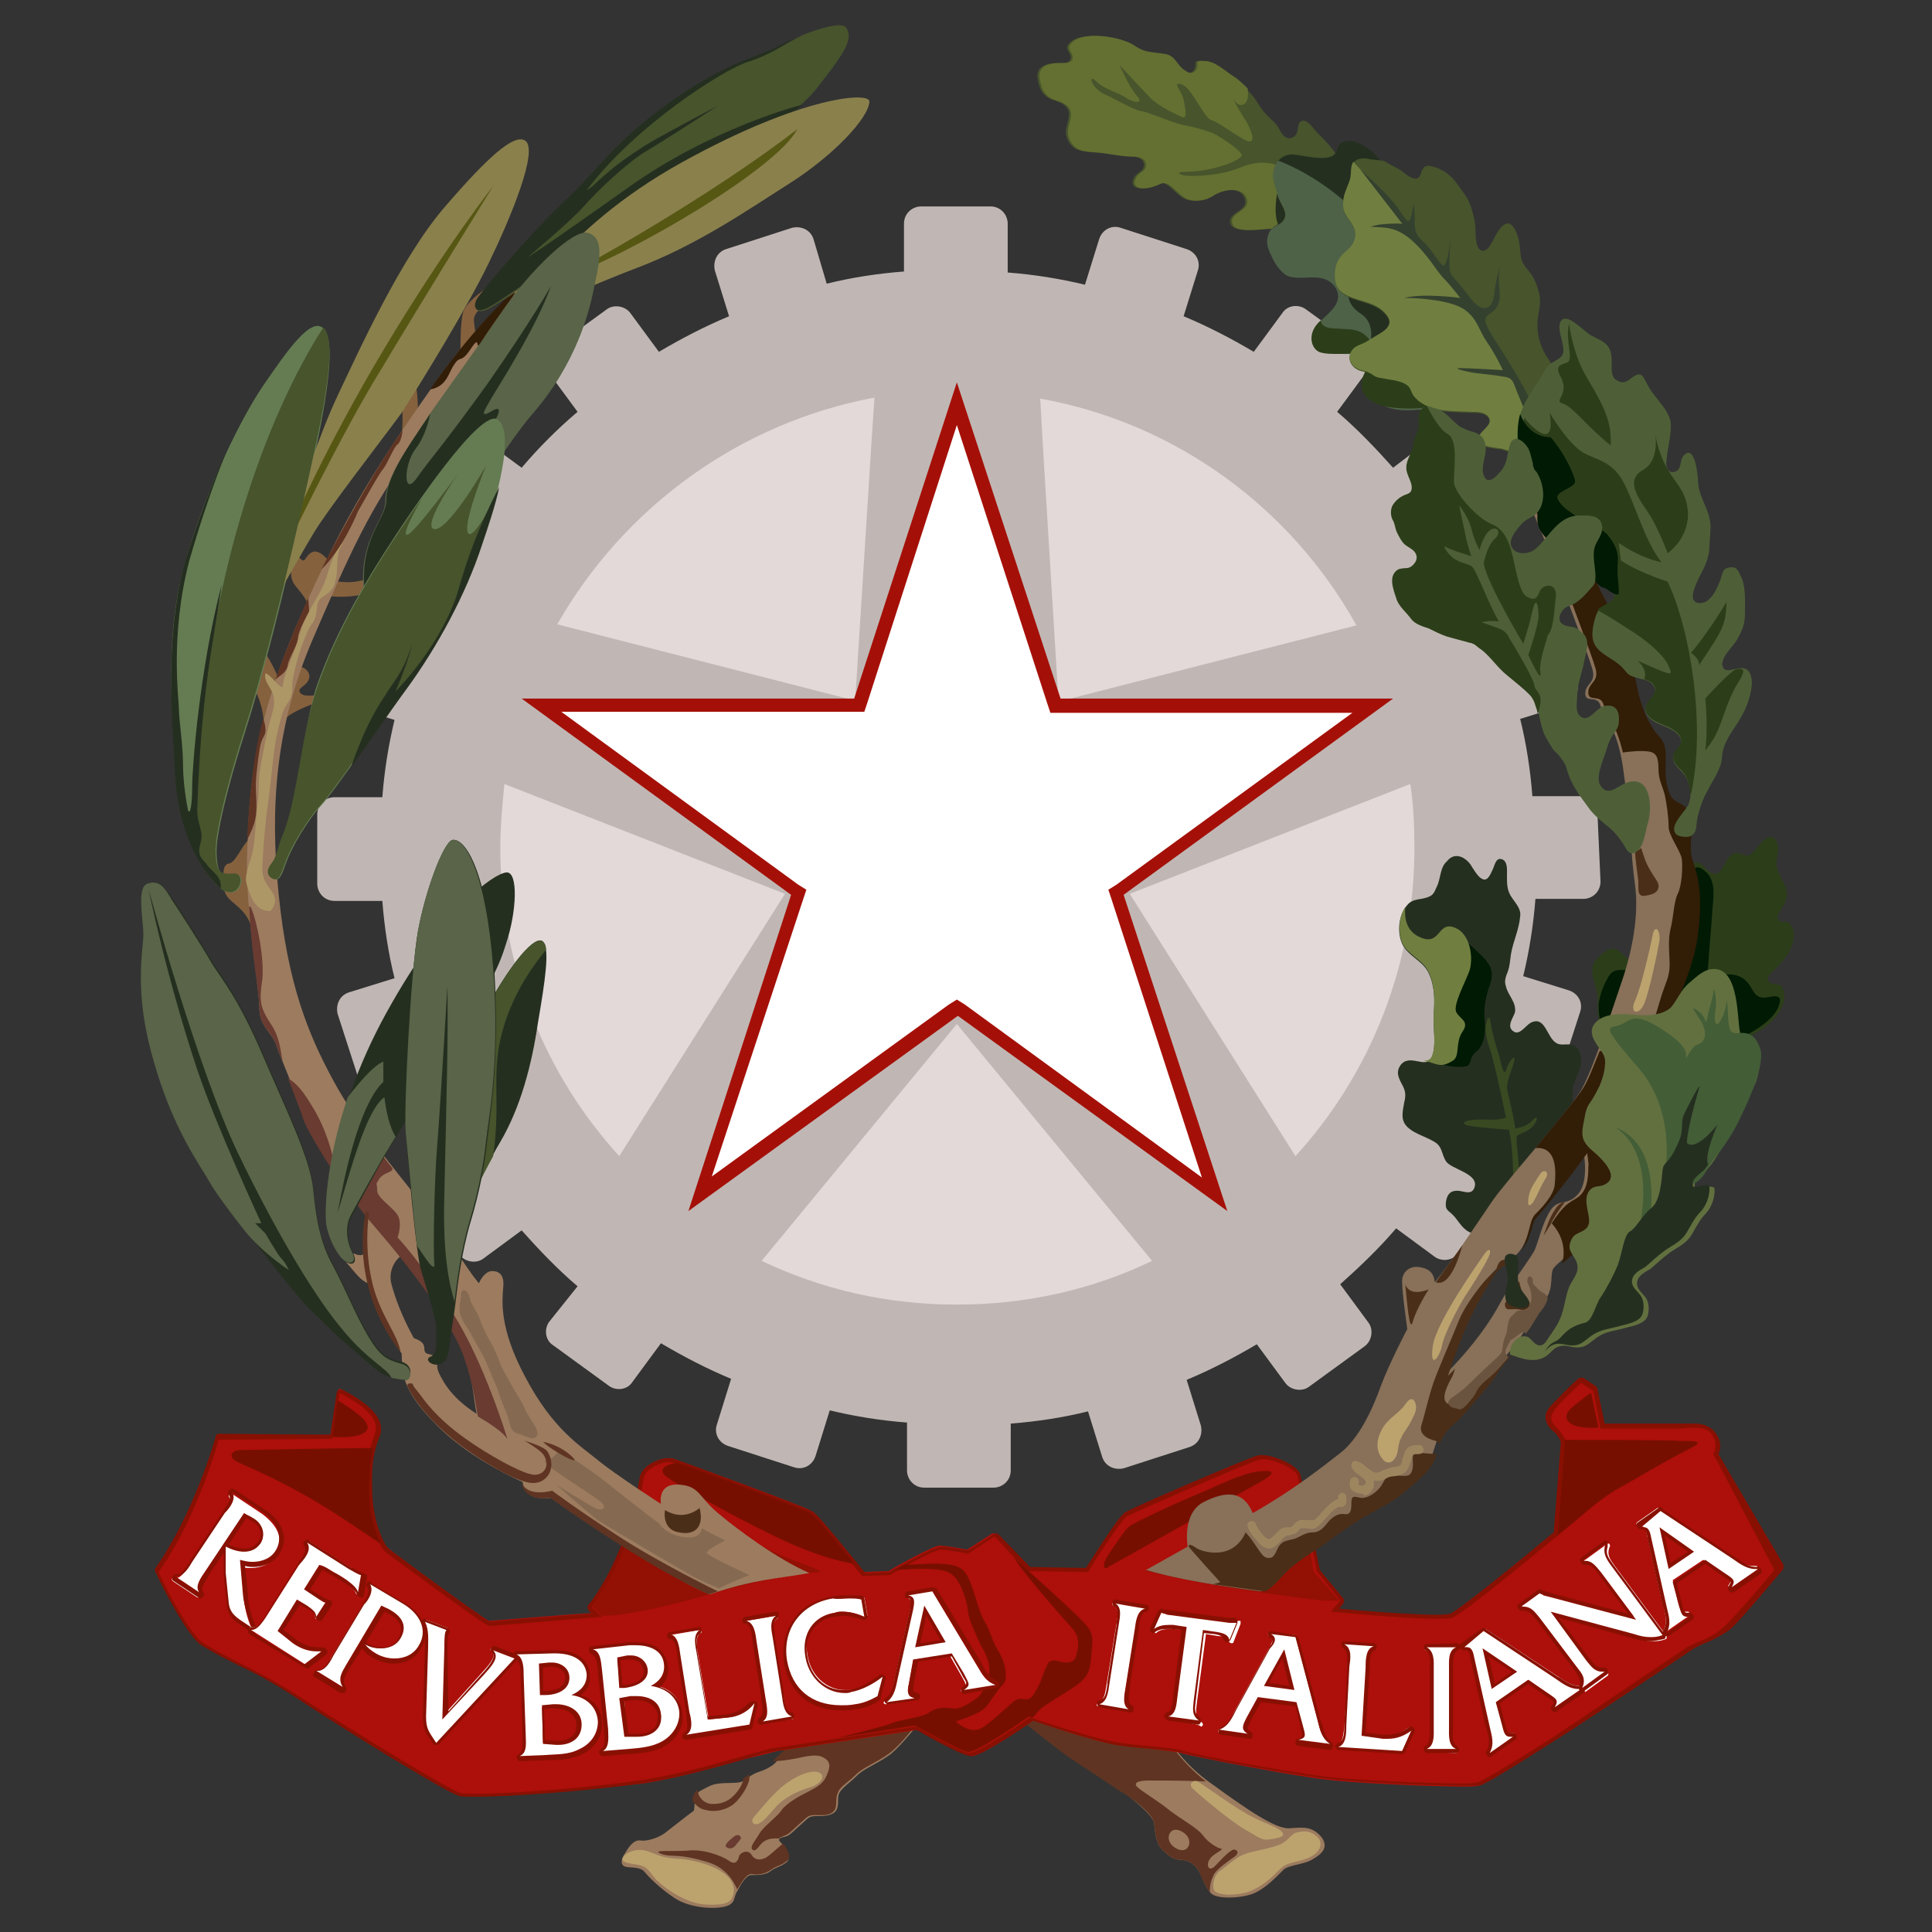 <?xml version="1.0" encoding="utf-8"?>
<!-- Generator: Adobe Illustrator 24.3.0, SVG Export Plug-In . SVG Version: 6.00 Build 0)  -->
<svg version="1.1" id="Livello_1" xmlns="http://www.w3.org/2000/svg" xmlns:xlink="http://www.w3.org/1999/xlink" x="0px" y="0px"
	 viewBox="0 0 190 190" style="enable-background:new 0 0 190 190;" xml:space="preserve">
<rect x="0" y="0" width="190" height="190" fill="#333333" stroke="none"/>
<style type="text/css">
	.st0{fill:#E2D9D8;}
	.st1{fill-rule:evenodd;clip-rule:evenodd;fill:#C0B7B4;}
	.st2{fill-rule:evenodd;clip-rule:evenodd;fill:#FFFFFF;}
	.st3{fill:#A41008;}
	.st4{fill:#47542C;}
	.st5{fill:#637031;}
	.st6{fill:#252F20;}
	.st7{fill:#4E6248;}
	.st8{fill:#2C3E19;}
	.st9{fill:#85613E;}
	.st10{fill:#9C7B5F;}
	.st11{fill:#5F3422;}
	.st12{fill:#AD0F0A;}
	.st13{fill:#881002;}
	.st14{fill:#770F00;}
	.st15{fill:#FFFFFF;}
	.st16{fill:#921004;}
	.st17{fill:#693B31;}
	.st18{fill:#001A04;}
	.st19{fill:#394A22;}
	.st20{fill:#887059;}
	.st21{fill:#707F40;}
	.st22{fill:#4B2E18;}
	.st23{fill:#321D07;}
	.st24{fill:#35412F;}
	.st25{fill:#4E5F37;}
	.st26{fill:#657C53;}
	.st27{fill:#8A804C;}
	.st28{fill:#575714;}
	.st29{fill:#596448;}
	.st30{fill:#BCA36E;}
	.st31{fill:#856A51;}
	.st32{fill:#9D865F;}
	.st33{fill:#AD9766;}
	.st34{fill:#62703F;}
	.st35{fill:#435D37;}
	.st36{fill:#6A543F;}
</style>
<g>
	<g>
		
			<ellipse transform="matrix(9.823117e-02 -0.995 0.995 9.823117e-02 1.865 168.742)" class="st0" cx="94" cy="83.3" rx="50.3" ry="50.3"/>
		<path class="st1" d="M157.1,80c0-0.9-0.7-1.7-1.7-1.7h-4.7c-0.2-2.6-0.6-5.2-1.2-7.6l4.5-1.4c0.9-0.3,1.3-1.2,1.1-2.1l-2.1-6.5
			c-0.3-0.9-1.2-1.3-2.1-1.1l-4.5,1.4c-1-2.4-2.2-4.7-3.5-6.9l3.8-2.8c0.7-0.5,0.9-1.6,0.4-2.3l-4-5.5c-0.5-0.7-1.6-0.9-2.3-0.4
			L137,46c-1.7-1.9-3.5-3.8-5.5-5.5l2.8-3.8c0.5-0.7,0.4-1.8-0.4-2.3l-5.5-4c-0.7-0.5-1.8-0.4-2.3,0.4l-2.8,3.8
			c-2.2-1.3-4.5-2.5-6.9-3.5l1.4-4.5c0.3-0.9-0.2-1.8-1.1-2.1l-6.5-2.1c-0.9-0.3-1.8,0.2-2.1,1.1l-1.4,4.5c-2.5-0.6-5-1-7.6-1.2V22
			c0-0.9-0.7-1.7-1.7-1.7h-6.8c-0.9,0-1.7,0.7-1.7,1.7v4.7c-2.6,0.2-5.2,0.6-7.6,1.2L80,23.5c-0.3-0.9-1.2-1.3-2.1-1.1l-6.5,2.1
			c-0.9,0.3-1.3,1.2-1.1,2.1l1.4,4.5c-2.4,1-4.7,2.2-6.9,3.5l-2.8-3.8c-0.5-0.7-1.6-0.9-2.3-0.4l-5.5,4C53.6,35,53.5,36,54,36.7
			l2.8,3.8C54.8,42.2,53,44,51.3,46l-3.8-2.8c-0.7-0.5-1.8-0.4-2.3,0.4l-4,5.5c-0.5,0.7-0.4,1.8,0.4,2.3l3.8,2.8
			c-1.3,2.2-2.5,4.5-3.5,6.9l-4.5-1.4c-0.9-0.3-1.8,0.2-2.1,1.1l-2.1,6.5c-0.3,0.9,0.2,1.8,1.1,2.1l4.5,1.4c-0.6,2.5-1,5-1.2,7.6
			h-4.7c-0.9,0-1.7,0.7-1.7,1.7v6.8c0,0.9,0.7,1.7,1.7,1.7h4.7c0.2,2.6,0.6,5.2,1.2,7.6l-4.5,1.4c-0.9,0.3-1.3,1.2-1.1,2.1l2.1,6.5
			c0.3,0.9,1.2,1.3,2.1,1.1l4.5-1.4c1,2.4,2.2,4.7,3.5,6.9l-3.8,2.8c-0.7,0.5-0.9,1.6-0.4,2.3l4,5.5c0.5,0.7,1.6,0.9,2.3,0.4
			l3.8-2.8c1.7,1.9,3.5,3.8,5.5,5.5L54,130c-0.5,0.7-0.4,1.8,0.4,2.3l5.5,4c0.7,0.5,1.8,0.4,2.3-0.4l2.8-3.8
			c2.2,1.3,4.5,2.5,6.9,3.5l-1.4,4.5c-0.3,0.9,0.2,1.8,1.1,2.1l6.5,2.1c0.9,0.3,1.8-0.2,2.1-1.1l1.4-4.5c2.5,0.6,5,1,7.6,1.2v4.7
			c0,0.9,0.7,1.7,1.7,1.7h6.8c0.9,0,1.7-0.7,1.7-1.7V140c2.6-0.2,5.2-0.6,7.6-1.2l1.4,4.5c0.3,0.9,1.2,1.3,2.1,1.1l6.5-2.1
			c0.9-0.3,1.3-1.2,1.1-2.1l-1.4-4.5c2.4-1,4.7-2.2,6.9-3.5l2.8,3.8c0.5,0.7,1.6,0.9,2.3,0.4l5.5-4c0.7-0.5,0.9-1.6,0.4-2.3
			l-2.8-3.8c1.9-1.7,3.8-3.5,5.5-5.5l3.8,2.8c0.7,0.5,1.8,0.4,2.3-0.4l4-5.5c0.5-0.7,0.4-1.8-0.4-2.3l-3.8-2.8
			c1.3-2.2,2.5-4.5,3.5-6.9l4.5,1.4c0.9,0.3,1.8-0.2,2.1-1.1l2.1-6.5c0.3-0.9-0.2-1.8-1.1-2.1l-4.5-1.4c0.6-2.5,1-5,1.2-7.6h4.7
			c0.9,0,1.7-0.7,1.7-1.7L157.1,80z M133.4,61.5l-29.3,7.5l-1.5-24.5l-0.3-5.3C115.7,41.6,127,50,133.4,61.5z M86,39.1l-0.3,4.5
			l-1.6,25.3l-29.3-7.5C61.3,50,72.6,41.6,86,39.1z M49.2,83.4c0-2.1,0.2-4.2,0.4-6.3l27.6,10.8l-16.3,25.8
			C53.6,105.7,49.2,95,49.2,83.4z M94.1,128.3c-6.9,0-13.3-1.5-19.2-4.3l19.2-23.3l19.2,23.3C107.5,126.8,101,128.3,94.1,128.3z
			 M127.4,113.7l-16.3-25.8l27.6-10.8c0.3,2.1,0.4,4.1,0.4,6.3C139.1,95,134.7,105.7,127.4,113.7z"/>
		<g>
			<polygon class="st2" points="94.1,99.1 68.9,117.4 78.5,87.7 53.3,69.4 84.5,69.4 94.1,39.7 103.8,69.4 135,69.4 109.8,87.7 
				119.4,117.4 			"/>
			<path class="st3" d="M94.1,41.8l8.9,27.4l0.3,0.9h0.9h28.8L109.8,87l-0.8,0.5l0.3,0.9l8.9,27.4L94.9,98.8l-0.8-0.5l-0.8,0.5
				l-23.3,16.9L79,88.4l0.3-0.9L78.5,87L55.2,70H84H85l0.3-0.9L94.1,41.8 M94.1,37.6L84,68.7H51.3L77.8,88l-10.1,31.1l26.5-19.2
				l26.5,19.2L110.5,88L137,68.7h-32.7L94.1,37.6L94.1,37.6z"/>
		</g>
	</g>
	<path class="st4" d="M130.9,14.5c-0.4-0.5-0.9-1-1.4-1.5c-0.3-0.3-0.9-1.3-1.5-1.1c-0.5,0.2-0.2,1.1-0.7,1.5
		c-0.8,0.6-1.3-0.3-1.6-0.9c-0.4-0.6-0.9-0.9-1.4-1.5c-0.5-0.6-0.8-1.3-1.3-1.8c-0.5-0.6-1.3-1.3-1.9-1.7c-0.8-0.5-1.8-1.5-2.8-1.5
		c-1.2-0.1-0.5,0.3-0.9,0.9c-0.4,0.5-0.8,0.2-1.1,0c-0.8-0.5-0.9-1.5-2-1.6c-1.2-0.2-1.9-0.1-2.9-0.8c-1.3-0.9-5-1.5-6.2-0.3
		c-0.6,0.6,0,0.8,0.1,1.4c0,0.7-0.8,0.6-1.3,0.6c-1.2,0-2.3,0.4-1.9,1.8c0.1,0.6,0.3,1.1,0.8,1.5c0.5,0.4,1.2,0.4,1.7,0.8
		c1.2,0.8-0.1,2.1,0.3,3.2c0.5,1.4,1.5,1.4,2.9,1.5c1.2,0.1,2.3,0.4,3.5,0.4c0.5,0,1.2,0.2,1.2,0.8c0,0.7-0.7,0.7-1,1.3
		c-0.6,1.3,1.2,1.1,1.9,0.8c0.6-0.2,0.8-0.5,1.4-0.1c0.6,0.4,1.1,1.1,1.8,1.4c0.9,0.3,1.9,0.1,2.6-0.4c0.8-0.5,2.5-0.9,3.1,0.1
		c0.8,1.5-1.7,1.5-1.3,2.7c0.3,1,3,0.5,3.8,0.5c0.8,0,1.3-0.1,2.1-0.3c1.1-0.4,2.7-0.9,3.6-1.5c0.9-0.6,1.1-2.1,1.3-3
		C132.1,16.3,131.8,15.6,130.9,14.5z"/>
	<path class="st5" d="M130.7,16.6c-0.6,0.2-3,0.2-4.5-0.2c-1.5-0.5-2.6-0.6-4.3,0.1c-1.7,0.7-3.7,0.8-4.8,0.8
		c-1.1,0-1.6-0.4-0.6-0.4c3,0,5.9-1.3,5.6-1.7c-0.2-0.5-2-1.7-2.8-2.1c-0.8-0.3-1.8-0.6-2.9-0.8c-1.1-0.2-3.4-1.3-4.3-1.4
		c-0.8-0.2-2.1-1-3.6-1.7c-1.4-0.8-1.4-2-0.7-1.2c0.8,0.8,2.2,1.1,2.9,1.6c0.7,0.5,1.9,0.7,1.1-0.2c-0.8-0.9-1.7-3-1.7-3
		s2.4,2.6,3.1,3.3c0.8,0.8,2.4,1.5,3,1.8s0.4-0.8,0.2-1.7c-0.2-0.9-1.2-1.8-0.2-1.5c1,0.3,2.2,3.3,2.9,3.5s1.8,1.1,3.2,1.9
		c1.4,0.8,0.8-0.8,0.3-1.7c-0.4-0.6-1.1-1.8-1.4-2.4c-0.1-0.2-0.2-0.3-0.2-0.3s0.1,0.1,0.2,0.3c0.2,0.4,0.7,1,1.2,0.6
		c0.3-0.2,0.4-0.8,0.3-1.5c-0.4-0.4-0.9-0.9-1.4-1.2c-0.8-0.5-1.8-1.5-2.8-1.5c-1.2-0.1-0.5,0.3-0.9,0.9c-0.4,0.5-0.8,0.2-1.1,0
		c-0.8-0.5-0.9-1.5-2-1.6c-1.2-0.2-1.9-0.1-2.9-0.8c-1.3-0.9-5-1.5-6.2-0.3c-0.6,0.6,0,0.8,0.1,1.4c0,0.7-0.8,0.6-1.3,0.6
		c-1.2,0-2.3,0.4-1.9,1.8c0.1,0.6,0.3,1.1,0.8,1.5c0.5,0.4,1.2,0.4,1.7,0.8c1.2,0.8-0.1,2.1,0.3,3.2c0.5,1.4,1.5,1.4,2.9,1.5
		c1.2,0.1,2.3,0.4,3.5,0.4c0.5,0,1.2,0.2,1.2,0.8c0,0.7-0.7,0.7-1,1.3c-0.6,1.3,1.2,1.1,1.9,0.8c0.6-0.2,0.8-0.5,1.4-0.1
		c0.6,0.4,1.1,1.1,1.8,1.4c0.9,0.3,1.9,0.1,2.6-0.4c0.8-0.5,2.5-0.9,3.1,0.1c0.8,1.5-1.7,1.5-1.3,2.7c0.3,1,3,0.5,3.8,0.5
		c0.8,0,1.3-0.1,2.1-0.3c1.1-0.4,2.7-0.9,3.6-1.5c0.9-0.6,1.1-2.1,1.3-3c0.1-0.6,0.1-1.1-0.1-1.5C131.5,16.4,131,16.5,130.7,16.6z"
		/>
	<path class="st6" d="M133.4,14c-0.5-0.2-1-0.2-1.4,0c-0.6,0.3-0.4,0.9-0.8,1.2c-0.7,0.7-3,0.1-3.9,0c-1.1-0.1-1.9,0.6-2,1.7
		c-0.1,0.7,0.3,1.6,0.5,2.3c0.2,0.7,0.8,1.3,0.7,2c-0.1,0.8-1.3,0.8-1.6,1.6c-0.4,0.9-0.1,1.6,0.3,2.4c0.3,0.7,1,1.7,1.7,1.9
		c1,0.3,2.3-0.1,3.3,0.2c0.8,0.2,1.5,0.9,1.5,1.8c-0.1,1.4-1.8,2-2.3,3.2c-0.3,0.6-0.2,1.5,0.3,2c0.5,0.5,1.6,0.3,2.3,0.4
		c0.9,0.1,2.4-0.3,2.7,0.8c0.2,0.8-0.3,1.6-0.3,2.5c0,0.9,1.1,1.4,1.8,1.8c1,0.5,2.3,0.5,3.3,0.4c1.5,0,3-0.4,4.5-0.5
		c0.6,0,1.4,0.1,1.8-0.3c1.2-1.1,1.1-3.5,0.8-4.9c-0.2-1.1-0.8-2.1-1.2-3.1c-0.9-2.2-1.5-4.6-2.6-6.8c-0.4-0.7-1-1.2-1.4-1.9
		c-0.3-0.5-0.6-1-0.9-1.5c-0.3-0.5-0.8-1-1.2-1.6c-0.2-0.4-0.3-0.8-0.5-1.2c-0.3-0.6-0.8-1-1.2-1.5c-0.6-0.6-1.4-0.4-1.9-1.2
		C135.1,15,134.3,14.3,133.4,14z"/>
	<path class="st7" d="M146.4,34.5c-0.2-1.1-0.8-2.1-1.2-3.1c-0.9-2.2-1.5-4.6-2.6-6.8c-0.4-0.7-1-1.2-1.4-1.9
		c-0.3-0.5-0.6-1-0.9-1.5c-0.3-0.4-0.6-0.8-0.9-1.2c-1.6,2.4-3.4,3.7-5.1,1.8c-3.1-3.4-6.7-5.3-8.6-6c-0.3,0.3-0.4,0.7-0.5,1.2
		c-0.1,0.7,0.3,1.6,0.5,2.3c0.2,0.7,0.8,1.3,0.7,2c-0.1,0.8-1.3,0.8-1.6,1.6c-0.4,0.9-0.1,1.6,0.3,2.4c0.3,0.7,1,1.7,1.7,1.9
		c1,0.3,2.3-0.1,3.3,0.2c0.8,0.2,1.5,0.9,1.5,1.8c-0.1,1.4-1.8,2-2.3,3.2c-0.3,0.6-0.2,1.5,0.3,2c0.5,0.5,1.6,0.3,2.3,0.4
		c0.9,0.1,2.4-0.3,2.7,0.8c0.2,0.8-0.3,1.6-0.3,2.5c0,0.9,1.1,1.4,1.8,1.8c1,0.5,2.3,0.5,3.3,0.4c1.5,0,3-0.4,4.5-0.5
		c0.6,0,1.4,0.1,1.8-0.3C146.8,38.3,146.7,35.9,146.4,34.5z"/>
	<path class="st6" d="M125.6,19c0,0-0.4,1.9,0.1,3.1c0.5-0.3,0.7-0.6,0.7-1C126.4,20.5,125.7,19.7,125.6,19z"/>
	<path class="st8" d="M129.9,31.5c0,0-0.1,0.8,1.4,0.8c1.4,0.1,2.2,0,3,0.7c0.5,0.4,1.3,1.6,0.2,1.7c-1.3,0-3.9,0.3-4.8-0.1
		C128.9,34.2,128.5,32.7,129.9,31.5z"/>
	<path class="st6" d="M132.6,29.1c0,0,0,1,1.3,1.8c1.3,0.9,0.9,2.6,0.9,2.6s2.3-0.4,2.2-1.6C136.8,30.6,136.2,29.9,132.6,29.1z"/>
	<path class="st4" d="M135.1,15.7c-0.4,0-0.8-0.2-1.3-0.1c-1.1,0.2-0.8,1.2-1,2c-0.2,0.8-0.7,1.5-0.7,2.4c-0.1,1,0.4,1.4,0.9,2.2
		c0.5,0.8,0.3,1.7-0.3,2.3c-0.8,0.7-1.3,1.2-1.4,2.2c-0.1,0.8,0,1.6,0.6,2.1c1.3,1,3.4,0.8,4.5,2.3c0.6,0.8,0,1.4-0.7,1.8
		c-0.5,0.3-1,0.6-1.5,0.9c-0.4,0.2-0.9,0.3-1.2,0.7c-0.7,0.8,0,1.8,0.9,2c0.5,0.1,0.9,0.3,1.3,0.6c0.4,0.2,0.9,0.2,1.3,0.3
		c0.6,0.1,1.4,0.2,1.9,0.6c0.3,0.2,0.4,0.7,0.6,1c1.3,1.7,3.8,1.5,5.7,1.6c0.5,0,1.1,0,1.5,0.3c0.9,0.8-0.4,1.4-0.7,2
		c-0.6,1.1,1.4,1.2,2.1,1.3c0.5,0.1,1,0.4,1.5,0.3c0.4-0.1,0.7-0.3,1-0.5c0.5-0.3,1-0.3,1.4-0.6c1.3-0.7,1.3-2,1.5-3.3
		c0.1-0.7,0.1-1.4,0-2.1c-0.1-0.7-0.1-1.5-0.4-2.2c-0.2-0.3-0.4-0.6-0.6-0.9c-0.6-1.1-0.8-1.9-0.8-3.1c0-0.9,0.4-1.8,0.2-2.8
		c-0.2-0.9-0.5-1.7-1.1-2.4c-0.3-0.4-0.6-0.7-0.7-1.2c-0.1-0.5-0.1-1.1-0.2-1.6c-0.1-0.6-0.6-2.3-1.5-1.7c-0.6,0.4-1,1.5-1.4,2.1
		c-0.3,0.5-0.9,0.7-1.2,0c-0.3-0.8-0.1-1.7-0.3-2.6c-0.2-0.8-0.4-1.7-0.9-2.4c-0.5-0.7-1-1.5-1.6-2c-0.4-0.4-1.5-0.9-2.1-0.9
		c-0.9,0.1-0.4,1.6-1.5,1.2c-0.4-0.1-0.9-0.6-1.2-0.8c-0.4-0.2-0.9-0.5-1.3-0.7C136.1,15.7,135.6,15.8,135.1,15.7z"/>
	<path class="st8" d="M141.8,39.7c0,0-1.6,0.7-4.7,0.4c-3.1-0.3-3.8-2-2.7-3.8C135.6,34.4,141.1,37.2,141.8,39.7z"/>
	<path class="st9" d="M24.9,83c-0.4-1.6-1.5,1.7-2.3,1.9C21.8,85,22,86,22,86.7c-0.2,2.7,2.7,1.6,3.1,6.3
		C25.4,97.1,26.4,88.8,24.9,83z"/>
	<path class="st9" d="M27.7,67.6c0,0-0.7-2.4-2.2-4.1c-1.2-1.4-0.8,3-0.8,3.6c0,0.5,1.7,1.8,1.2,6.7S27.7,67.6,27.7,67.6z"/>
	<path class="st9" d="M32.6,55.5c0,0-1.1-1.6-1.9-1.2c-0.8,0.4-0.6,1.2-1.2,0.6s-0.9-0.6-0.9,0.6c0,1.2,0,1.6,0.6,2.3
		c0.6,0.7,1.2,1.5,1.2,2.2C30.6,60.7,32.6,55.5,32.6,55.5z"/>
	<path class="st9" d="M40.8,37.2c0,0,0.5,2.7,0.2,3.7c-0.3,1-1.5,2.2-1.5,2.2s0.2-2.3,0-4.1C39.3,37.2,40.8,37.2,40.8,37.2z"/>
	<path class="st9" d="M32.8,57.1c0,0,1.8,0.5,3.6-0.3c1.8-0.8,1,1.2-0.6,1.6c-1.6,0.5-3.8,0.2-3.8,0.2L32.8,57.1z"/>
	<path class="st9" d="M31.7,68.9c0,0-3.3,1-4.2,2.3c-1,1.3,0.9-4.8,1.5-5.4c0.6-0.6,1.6,0.2,1.4,0.9c-0.2,0.8-1.2,0.9-0.9,1.4
		c0.3,0.5,1.5,0.3,2.7,0.1C33.4,68.1,31.7,68.9,31.7,68.9z"/>
	<path class="st9" d="M48.2,29.8c0,0-1.6,0.6-1.6,1.7c0.1,1.1,0.3,2,0.3,2l-1.6,1.9c0,0-0.1-3.1,0.2-4.5c0.2-1.3,2.6-2.7,4-3.8
		C50.9,26.1,48.2,29.8,48.2,29.8z"/>
	<path class="st10" d="M36.2,118.5c0,0-0.7,3.2-0.4,4.3c0.3,1.1-1.1,0.5-1.6,0.2c-0.5-0.4-1.2,0-0.2,1.1c1,1.1,1.4,1.8,2.2,2.1
		c0.3,0.9,1.5,4.6,3.3,6.9c0.1,1.8-0.2,3.4,3.4,7c3.6,3.7,9.1,5.9,9.1,5.9s-0.3-4.5-3.8-6.2c-3.5-1.8-4.5-3.7-5-4.7s0.2-1.6-0.9-1.9
		c-1.2-0.2,0.2-1-1.6-1.6c-1.1-2-1.8-3.8-2.2-5.3c-0.4-1.5,0.6-2.9,1.5-3C40.7,123.1,37.7,120.4,36.2,118.5z"/>
	<g>
		<path class="st10" d="M100.2,168.8c0,0,3.4,2.8,5,3.9c1.6,1.1,3.1,2,4.8,3.2c1.7,1.2,3.4,2.7,3.5,3.4c0.1,0.7,0.1,1.9,0.8,2.6
			c0.7,0.7,1.2,1,1.8,1c0.7,0,1.4,0.4,1.8,1.1c0.4,0.7,0.6,1.6,1.2,2.2c0.6,0.6,3,0.5,4.2,0c1.2-0.5,2.4-1.8,2.9-2.3
			c0.5-0.5,1.9-0.5,2.8-1c0.9-0.5,1.8-1.2,0.9-2.3c-0.9-1-1.7-0.9-3.1-0.8c-1.3,0.1-4.1-1.8-7.4-4.2c-3.4-2.3-4.7-5-4.7-5l-13.8-2.8
			L100.2,168.8z"/>
		<path class="st11" d="M113.5,179.3c0.1,0.7,0.1,1.9,0.8,2.6c0.7,0.7,1.2,1,1.8,1c0.7,0,1.4,0.4,1.8,1.1c0.3,0.7,0.6,1.5,1.1,2.1
			c-0.1-0.7,0.2-1.4,0.4-1.8c0.4-0.6,1.3-1.2,2-1.7c0.7-0.5,0-0.9-0.3-0.6c-0.4,0.2-1.2,1.1-1.7,1.6c-0.6,0.5-0.8-0.3-0.4-0.8
			c0.3-0.5,1.4-0.9,1.1-1c-0.3,0-1.3-0.6-1.8-1.3c-0.5-0.7-2-1.5-3.2-2.4c-1.2-1-2.8-1.9-3.3-2.4c-0.4-0.5,0.5-0.6,1.2-0.6
			c0.5,0,3.9,0,5.6,0.1c-2.8-2.2-3.9-4.4-3.9-4.4l-13.6-2.8l-0.5,0.3l-0.5,0.6c0,0,3.4,2.8,5,3.9c1.6,1.1,3.1,2,4.8,3.2
			C111.7,177,113.4,178.5,113.5,179.3z M115.1,180.2c0.3-0.4,0.9-0.3,1.4,0.1c0.5,0.4,0.6,1,0.3,1.4c-0.3,0.4-0.9,0.3-1.4-0.1
			C114.9,181.2,114.8,180.6,115.1,180.2z"/>
		<path class="st10" d="M90.5,169.3c0,0-1.8,2.3-2.9,3.2c-1.2,0.9-2.6,1.4-3.3,2.1c-0.7,0.7-1.5,1.2-1.8,1.8
			c-0.2,0.6,0.1,1.3-0.4,1.8c-0.4,0.4-1.2,0.4-1.9,0.4c-0.7,0-0.8,0.3-1.4,0.8c-0.6,0.5-1.1,1.1-1.5,1.2c-0.4,0.1-0.9,0.2-0.6,0.5
			c0.3,0.3,1.2,1.5,0.7,2c-0.6,0.5-1.1,0.5-1.6,0.9c-0.5,0.4-1.2,0.4-1.8,0.4c-0.6-0.1-1.2,1-1.5,1.6c-0.4,0.6-0.1,1.2-1.2,1.5
			c-1.2,0.3-3.5,0.1-4.9-0.8c-1.4-0.9-2.6-2.1-3-2.6c-0.4-0.5-1.2-0.4-1.8-0.5c-0.6-0.1-0.6-0.7-0.1-1.4c0.4-0.7,0.9-1.3,1.5-1.2
			c0.5,0.1,1.8-0.2,2.6-0.9c0.9-0.7,2.3-1.8,2.6-2c0.2-0.1-0.1-1.6,0.7-2c0.8-0.4,1-0.6,1.8-0.7c0.8-0.1,1.9,0,2.3-0.2
			c0.4-0.2,0.9-0.7,1.5-0.9c0.6-0.2,1.4-0.5,1.9-1.1c0.5-0.6,2.5-2.2,2.5-2.2L90.5,169.3z"/>
		<path class="st11" d="M78.7,170.8c0,0-2,1.6-2.5,2.2c-0.1,0.1-0.1,0.1-0.2,0.2c0.6,0,1.4-0.1,1.9-0.2c0.8-0.1,2.2-0.6,3-0.2
			c0.8,0.4,0.8,0.9,0.4,1.8c-0.4,1-1.3,1.3-2.2,1.8c-1,0.5-2,1.2-2.3,1.7c-0.3,0.5-1.7,1.5-2.1,2.2c-0.4,0.7-1,1.3-0.7,1.6
			c0.2,0.2,0.4,0,0.8-0.5c0.4-0.5,1-0.6,1.4-0.6c0.1,0,0.3,0,0.4,0c0.1-0.1,0.4-0.2,0.6-0.3c0.4-0.1,0.9-0.7,1.5-1.2
			c0.6-0.5,0.7-0.8,1.4-0.8c0.7,0,1.5,0.1,1.9-0.4c0.4-0.4,0.1-1.2,0.4-1.8c0.2-0.6,1-1,1.8-1.8c0.7-0.7,2.1-1.2,3.3-2.1
			c1.2-0.9,2.9-3.2,2.9-3.2L78.7,170.8z M75.3,182.7c-0.6,0.3-1.1,0.2-1.4-0.3c-0.3-0.5-1-0.3-1.2,0.1c-0.1,0.4-0.3,1-1,0.5
			c-0.7-0.5-2.6-1.2-4.1-1c-1.5,0.1-3.6-0.1-2.6,0.3c1,0.4,1.5-0.1,4.5,0.8c1.8,0.5,2.6,1.8,3,2.7c0.4-0.6,0.9-1.6,1.5-1.5
			c0.6,0.1,1.2,0,1.8-0.4c0.5-0.4,1-0.4,1.6-0.9c0.5-0.4,0-1.2-0.4-1.7C76.5,181.7,75.8,182.4,75.3,182.7z M69.4,178
			c0.7,0.2,1.7,0.1,2.5-0.4s1.7-1.9,1.8-2.7c0-0.2,0-0.3,0-0.4c-0.2,0.1-0.4,0.3-0.6,0.4c0,0.3-0.2,0.8-0.6,1.3
			c-0.4,0.5-1.1,1.3-2.6,1.2c-0.8-0.1-1.3-0.8-1.3-1.4c-0.3,0.2-0.5,0.7-0.5,1.1C68.4,177.5,68.8,177.9,69.4,178z"/>
		<g>
			<path class="st12" d="M46.9,176.6c-0.9,0-1.5,0-1.8-0.1c-1.2-0.4-10.5-6.1-15.2-9.2c-2.7-1.8-4.6-2.8-6.3-3.6
				c-1.2-0.6-2.4-1.2-3.7-2c-1.3-0.8-3.9-5.7-4.5-7.1c0-0.1,0-0.1,0-0.2c3.8-5.4,5.9-12.9,5.9-13c0-0.1,0.1-0.2,0.2-0.2l11-0.1
				l0.7-4.3c0-0.1,0.1-0.1,0.1-0.2c0,0,0.1,0,0.1,0c0,0,0.1,0,0.1,0c2.8,1.4,4,2.8,3.6,4.1c0,0.2-0.1,0.4-0.2,0.5
				c-0.3,0.9-0.7,2-0.6,4.8c0.1,3.3,1.2,5.8,1.8,6.2c0.7,0.6,9.4,7,10,7.2c0.2,0,7.3-0.6,10.6-0.8l-0.7-0.6c-0.1-0.1-0.1-0.2,0-0.3
				c0,0,1.5-1.8,3.2-5.7c1.3-3.2,1.6-5.3,1.8-6.4c0.1-0.4,0.1-0.6,0.2-0.8c0.2-0.7,1.6-1.4,2.6-1.4c0.2,0,0.3,0,0.5,0.1
				c0.7,0.2,13,4.7,13.5,5.1c0.5,0.4,4.4,5.1,5.1,6l2.5-0.1c0.8-0.5,4.4-2.5,5-2.5c0.6,0,2.2,0.3,2.7,0.4l2.5-1.6c0,0,0.1,0,0.1,0
				c0.1,0,0.1,0,0.2,0.1l3.1,3.3l5.8,0.1c0.7-1.1,3.2-5.1,3.9-5.5c0.7-0.4,11.5-5.1,12.8-5.5c0.2,0,0.3-0.1,0.6-0.1
				c1.3,0,3.5,1.1,3.6,1.8c0.1,0.5,1.7,8.6,1.9,9.3l2.3,2.9c0.1,0.1,0.1,0.2,0,0.3l-0.6,0.8c1.6,0.1,7.3,0.7,10,0.7
				c0.9,0,1.3-0.1,1.4-0.1c1-0.3,7.7-5.9,10.4-8.1l0.7-9c-0.1-0.2-0.4-0.8-0.9-1.2c-0.6-0.6-0.8-1.3-0.3-1.9
				c0.4-0.5,2.8-2.8,2.9-2.9c0,0,0.1-0.1,0.1-0.1c0,0,0.1,0,0.1,0l1.2,0.8c0,0,0.1,0.1,0.1,0.1l0.7,3.5h7.3c0.3,0,0.6,0,0.9,0
				c0.3,0,0.6,0,0.8,0c0.6,0,1.4,0.1,1.9,0.7c0.7,0.9,0.5,1.8,0.3,2.1l6,11.3c0,0.1,0,0.2,0,0.2c-0.2,0.2-3.9,4.7-5.1,5.8
				c-0.7,0.7-1.5,1-2.2,1.3c-0.5,0.2-0.9,0.4-1.3,0.7c-0.9,0.6-10,6.7-12,8c-2.4,1.5-8,5.2-8.8,5.4c-0.1,0-0.3,0.1-1.3,0.1
				c-3.1,0-11.3-0.3-14.7-0.8c-4.2-0.6-11.3-2-13-2.4c-0.9-0.3-2-0.3-3.2-0.5c-1.1-0.1-2.3-0.2-3.5-0.4c-2.5-0.4-7.4-2.1-8.2-2.4
				c-0.8,0.6-5.1,3.5-6,3.5c-0.9-0.1-4.6-2.2-5.3-2.6c-1,0.2-12.4,1.9-13.8,2.1c-0.5,0.1-1.5,0.4-2.9,0.7c-2.6,0.7-6.5,1.9-10.4,2.5
				C58,176,50.3,176.6,46.9,176.6z"/>
			<path class="st13" d="M155.5,136l1.2,0.8l0.7,3.7c0,0,6.1,0,7.5,0c0.6,0,1.2-0.1,1.7-0.1c0.7,0,1.3,0.1,1.7,0.6
				c0.8,1,0.2,2,0.2,2l6,11.4c0,0-3.9,4.7-5.1,5.7c-1.2,1.1-2.5,1.3-3.5,1.9c-1,0.7-10,6.7-11.9,8c-1.9,1.3-8,5.1-8.7,5.3
				c-0.1,0-0.6,0.1-1.3,0.1c-3.2,0-11.3-0.3-14.6-0.8c-4.1-0.6-11.3-1.9-13-2.4c-1.7-0.5-4.1-0.4-6.8-0.9c-2.7-0.5-8.3-2.4-8.3-2.4
				s-5,3.5-6,3.5c0,0,0,0,0,0c-0.9-0.1-5.2-2.6-5.2-2.6s-12.4,1.9-13.9,2.1c-1.5,0.2-7.4,2.3-13.3,3.2c-4.8,0.7-12.5,1.3-16,1.3
				c-0.9,0-1.5,0-1.7-0.1c-1.2-0.4-10.4-6-15.2-9.1c-4.8-3.1-6.9-3.7-10-5.6c-1.2-0.7-3.8-5.5-4.4-7c3.9-5.5,5.9-13,5.9-13l11.2-0.1
				l0.7-4.5c3.2,1.6,3.8,2.9,3.5,3.9c-0.3,1-0.9,2-0.8,5.4c0.1,3.4,1.2,5.9,1.9,6.4c0.7,0.5,9.7,7.2,10.1,7.2s11.1-0.9,11.1-0.9
				l-1-0.9c0,0,1.5-1.8,3.2-5.8c1.8-4.3,1.7-6.6,2-7.2c0.2-0.6,1.4-1.3,2.4-1.3c0.2,0,0.3,0,0.4,0.1c1,0.3,13,4.7,13.5,5.1
				c0.5,0.4,5.1,6,5.1,6l2.7-0.1c0,0,4.3-2.5,5-2.5c0.7,0,2.7,0.4,2.7,0.4l2.6-1.7l3.2,3.4l6,0.1c0,0,3.2-5.2,3.9-5.5
				c0.7-0.4,11.5-5.1,12.8-5.5c0.1,0,0.3-0.1,0.5-0.1c1.3,0,3.3,1.1,3.4,1.6c0.1,0.6,1.9,9.4,1.9,9.4l2.3,2.9l-0.9,1.1
				c0,0,7.2,0.7,10.5,0.7c0.7,0,1.2,0,1.4-0.1c1.2-0.4,10.5-8.2,10.5-8.2l0.7-9.2c0,0-0.4-0.8-0.9-1.3c-0.6-0.5-0.7-1.1-0.3-1.6
				C153,138.3,155.5,136,155.5,136 M155.5,135.5c-0.1,0-0.2,0-0.3,0.1c-0.3,0.2-2.5,2.4-2.9,2.9c-0.5,0.7-0.4,1.5,0.4,2.2
				c0.4,0.3,0.7,0.8,0.8,1.1l-0.7,8.9c-3.6,3-9.4,7.7-10.2,8c-0.1,0-0.3,0.1-1.3,0.1c-2.5,0-7.6-0.4-9.6-0.6l0.4-0.5
				c0.1-0.2,0.1-0.4,0-0.5l-2.3-2.8c-0.5-2.5-1.8-8.8-1.9-9.3c-0.1-0.9-2.5-2-3.8-2c-0.2,0-0.4,0-0.6,0.1
				c-1.3,0.4-12.2,5.1-12.8,5.5c-0.7,0.4-2.8,3.8-3.9,5.5l-5.5-0.1l-3.1-3.2c-0.1-0.1-0.2-0.1-0.3-0.1c-0.1,0-0.2,0-0.2,0.1
				l-2.5,1.6c-0.5-0.1-2-0.4-2.6-0.4c-0.7,0-3.7,1.7-5.1,2.5l-2.4,0.1c-1-1.2-4.5-5.6-5.1-6c-0.6-0.4-12.8-4.9-13.6-5.2
				c-0.2,0-0.4-0.1-0.6-0.1c-1.1,0-2.5,0.8-2.8,1.6c-0.1,0.2-0.1,0.5-0.2,0.9c-0.2,1.1-0.5,3.1-1.8,6.3c-1.6,3.9-3.1,5.6-3.1,5.6
				c-0.2,0.2-0.1,0.4,0,0.6l0.3,0.3c-4,0.3-9.3,0.7-10,0.8c-1-0.5-8.9-6.4-9.9-7.1c-0.5-0.4-1.7-2.7-1.7-6.1
				c-0.1-2.7,0.3-3.8,0.6-4.7c0.1-0.2,0.1-0.4,0.2-0.5c0.4-1.5-0.8-2.9-3.7-4.4c-0.1,0-0.1,0-0.2,0c-0.1,0-0.1,0-0.2,0
				c-0.1,0.1-0.2,0.2-0.2,0.3l-0.6,4.1L21.6,141c-0.2,0-0.4,0.1-0.4,0.3c0,0.1-2.1,7.5-5.9,12.9c-0.1,0.1-0.1,0.3,0,0.4
				c0.6,1.4,3.2,6.4,4.5,7.2c1.3,0.8,2.5,1.4,3.7,2c1.7,0.8,3.6,1.8,6.3,3.6c4.7,3.1,14,8.8,15.3,9.2c0.2,0.1,0.6,0.1,1.8,0.1
				c3.4,0,11.2-0.6,16.1-1.3c3.9-0.6,7.9-1.7,10.5-2.5c1.3-0.4,2.4-0.7,2.8-0.7c1.4-0.2,12.3-1.9,13.8-2.1c1,0.6,4.4,2.5,5.3,2.6
				c0,0,0.1,0,0.1,0c1,0,4.7-2.5,6.1-3.5c1.1,0.4,5.7,1.9,8.1,2.4c1.3,0.2,2.5,0.3,3.6,0.4c1.2,0.1,2.3,0.2,3.2,0.4
				c1.7,0.5,8.9,1.8,13.1,2.4c3.4,0.5,11.6,0.8,14.7,0.8c1,0,1.3,0,1.4-0.1c0.8-0.2,5.9-3.5,8.9-5.4c2-1.3,11-7.3,12-8
				c0.4-0.2,0.8-0.4,1.3-0.6c0.7-0.3,1.5-0.7,2.3-1.3c1.2-1.1,4.9-5.6,5.1-5.8c0.1-0.1,0.1-0.3,0.1-0.5L169,143
				c0.2-0.4,0.4-1.3-0.4-2.2c-0.6-0.7-1.4-0.8-2-0.8c-0.3,0-0.5,0-0.8,0c-0.3,0-0.6,0-0.9,0h-7.1l-0.7-3.4c0-0.1-0.1-0.2-0.2-0.3
				l-1.2-0.8C155.7,135.5,155.6,135.5,155.5,135.5L155.5,135.5z"/>
		</g>
		<path class="st14" d="M109,154.1c0.7-0.4,14.1-7.9,15.2-8.5c1-0.6,1.4-1.1-0.4-0.9c-1.8,0.2-4.2,1.5-6.4,2.4
			c-2.2,0.9-5.5,2.5-6.2,2.9c-0.5,0.3-1.6,2-2.4,3.2C108.3,154.2,108.7,154.4,109,154.1z"/>
		<path class="st14" d="M36.1,140.1c-0.3-0.8-2.1-1.9-2.9-2.4l-0.5,3.6C34.9,141.5,36.5,141,36.1,140.1z"/>
		<path class="st14" d="M23.7,142.6c-0.9,0-1.5,0.7-0.1,1.3c6.7,2.9,9.9,5.3,13.8,7.9c-0.5-1.2-1.1-3-1.1-5.2c0-2.1,0.2-3.3,0.4-4.2
			C34.3,142.4,24.4,142.6,23.7,142.6z"/>
		<path class="st14" d="M166.3,142.4c1.4-0.7,0.3-0.7-1.1-0.7c-1.1-0.1-8.6-0.1-11.4-0.1c0,0.1,0.1,0.1,0.1,0.1l-0.7,9.2
			c0,0-0.2,0.2-0.5,0.5c4.1-3.3,4.5-4,7.5-5.6C163.1,144.1,164.9,143.1,166.3,142.4z"/>
		<path class="st14" d="M65.4,145.1c0.7,0.7,8.4,5,12.8,6.9c2.8,1.2,4.7,1.6,5.8,1.8c-1.3-1.7-3.9-4.8-4.3-5
			c-0.5-0.3-10.3-4-12.9-4.9C65.3,143.9,64.8,144.6,65.4,145.1z"/>
		<path class="st14" d="M95.2,158.5c0.1,0.9,0.7,2,1.1,3c0.4,0.9,2.1,2.8-0.1,5.4c-0.7,0.5-1.8,1.3-2.6,1.1
			c-0.7-0.1-1.6-0.1-2.2,0.4c-0.6,0.5-2.9,0.7-3.8,1.1c-0.4,0.2-2.8,0.8-5.2,1.4c3.7-0.6,7.6-1.2,7.6-1.2s4.4,2.5,5.2,2.6
			c0.9,0.1,6-3.5,6-3.5s0.1,0.1,0.4,0.1c0.3-0.4,0.6-0.7,0.8-0.9c0.9-0.7,3.6-2.2,4-2.7c0.5-0.5,0.8-0.9,0.9-2.3
			c0.1-1.4,0.4-2.2-0.5-3.2c-0.9-1.1-7.1-6.6-7.1-6.6s1.3,2,5.8,7c0.8,0.9,0.5,2.1,0.3,2.7c-0.1,0.6-0.9,0.7-1.6,0.5
			c-0.7-0.3-1.1,0.1-1.1,0.1s-0.5,1-0.7,1.7c-0.3,0.7-0.8,1.8-1.3,1.9c-0.5,0.1-0.8-0.3-1.5,0.3c-0.7,0.6-2.6,2.4-3.2,2.6
			c-0.6,0.3-1.5,0.1-2.4-0.7c2.3-0.8,2.7-1.1,3.1-1.6c0.4-0.5,0.9-1.4,1.5-2c0.6-0.5,0.3-2.2-0.4-3.3c-0.7-1.1-0.7-1.8-1.4-3
			c-0.7-1.1-1.1-3.9-2-4.9c-0.9-1-3.4-0.7-5.9-0.6l-1,0.5c2-0.1,4.5-0.3,5.5,0.3C94.5,155.3,95.1,157.5,95.2,158.5z"/>
		<path class="st14" d="M157.2,140.4l-0.7-3.3l-0.1-0.1c-0.5,0.4-1.5,1.1-2,1.6C153.6,139.4,154,140.6,157.2,140.4z"/>
		<g>
			<path class="st15" d="M24.8,160.3C24.7,160.3,24.7,160.3,24.8,160.3l-1.3-0.8c-0.7-0.5-1.1-1-1.1-1.8l-0.3-3l0-2.6
				c0-0.1,0-0.1,0.1-0.1c0,0,0.1,0,0.1,0c0,0,0.1,0,0.1,0c0.4,0.2,1.1,0.5,1.7,0.5c0.6,0,1.1-0.3,1.5-0.7c0.2-0.3,0.3-0.7,0.2-1.1
				c-0.1-0.5-0.4-0.9-0.9-1.1c-0.3-0.2-0.5-0.3-0.8-0.4l-3.9,5.8c-0.4,0.6-0.9,1.3-0.5,1.8c0,0.1,0,0.1,0,0.2c0,0.1-0.1,0.1-0.2,0.1
				c0,0-0.1,0-0.1,0l-2.4-1.6c-0.1-0.1-0.1-0.2-0.1-0.2c0-0.1,0.1-0.1,0.2-0.1c0,0,0,0,0,0c0.1,0,0.1,0,0.2,0c0.5,0,0.9-0.7,1.2-1.1
				l3.5-5.2c0.4-0.6,0.9-1.2,0.5-1.7c0-0.1,0-0.1,0-0.2c0-0.1,0.1-0.1,0.2-0.1c0,0,0.1,0,0.1,0l3,2c0.8,0.6,1.4,1.3,1.6,2
				c0.2,0.7,0.1,1.4-0.3,2.1c-0.5,0.8-1.4,1.2-2.4,1.2c-0.3,0-0.7,0-1-0.1l0.3,3.3c0.1,0.9,0.4,2.1,0.9,3.1c0,0.1,0,0.2,0,0.2
				C24.9,160.3,24.8,160.3,24.8,160.3z"/>
			<path class="st13" d="M22.8,146.7l3,2c1.7,1.1,2,2.7,1.3,3.8c-0.5,0.8-1.4,1.1-2.3,1.1c-0.4,0-0.8-0.1-1.2-0.2l0.3,3.5
				c0.1,1,0.5,2.2,0.9,3.2l-1.2-0.8c-0.7-0.5-1-0.9-1.1-1.6l-0.3-3l0-2.6c0.6,0.3,1.2,0.5,1.8,0.5c0.6,0,1.2-0.2,1.6-0.8
				c0.6-0.9,0.2-2-0.7-2.5c-0.3-0.2-0.6-0.3-0.9-0.5l-3.8,5.7c-0.4,0.6-1.1,1.5-0.6,2.1l0,0l-2.4-1.6l0,0c0.1,0,0.1,0,0.2,0
				c0.7,0,1.2-0.9,1.5-1.4l3.2-4.8C22.6,148.3,23.3,147.4,22.8,146.7L22.8,146.7 M22.8,146.4c-0.1,0-0.2,0.1-0.3,0.2l0,0
				c-0.1,0.1-0.1,0.3,0,0.4c0.3,0.4-0.1,0.9-0.5,1.5l-0.1,0.2l-3.2,4.8l-0.1,0.2c-0.3,0.4-0.7,1.1-1.1,1.1c0,0-0.1,0-0.1,0
				c0,0-0.1,0-0.1,0c-0.1,0-0.2,0.1-0.3,0.2c-0.1,0.2-0.1,0.4,0.1,0.5l2.4,1.6c0.1,0,0.1,0.1,0.2,0.1c0.1,0,0.2-0.1,0.3-0.2
				c0.1-0.1,0.1-0.3,0-0.4c-0.3-0.4,0.1-0.9,0.5-1.6l0.1-0.2l1.4-2.1l0,2.1l0.3,3c0.1,0.8,0.4,1.4,1.2,1.9l1.2,0.8
				c0.1,0,0.1,0.1,0.2,0.1c0.1,0,0.2,0,0.2-0.1c0.1-0.1,0.2-0.3,0.1-0.4c-0.4-1-0.8-2.1-0.8-3.1l-0.3-3c0.3,0.1,0.6,0.1,0.8,0.1
				c1.1,0,2.1-0.5,2.6-1.3c0.4-0.7,0.6-1.5,0.3-2.2c-0.2-0.8-0.8-1.5-1.7-2.1l-3-2C23,146.4,22.9,146.4,22.8,146.4L22.8,146.4z
				 M22.5,151.9l1.7-2.6c0.2,0.1,0.4,0.2,0.6,0.3c0.4,0.2,0.7,0.6,0.8,1c0.1,0.3,0,0.7-0.2,1c-0.3,0.4-0.7,0.7-1.3,0.7
				C23.5,152.3,22.9,152.1,22.5,151.9L22.5,151.9z"/>
		</g>
		<g>
			<path class="st15" d="M30.2,163.8C30.2,163.8,30.1,163.8,30.2,163.8l-5.5-3.5c0,0-0.1-0.1-0.1-0.1c0,0,0-0.1,0-0.1
				c0-0.1,0.1-0.1,0.2-0.1c0,0,0,0,0,0c0.1,0,0.1,0,0.2,0c0.5,0,1-0.7,1.3-1.2l3.3-5.2c0.4-0.6,0.8-1.3,0.4-1.8c0-0.1,0-0.1,0-0.2
				c0-0.1,0.1-0.1,0.2-0.1c0,0,0,0,0.1,0l4.1,2.6c0.8,0.5,1,0.6,1.1,0.6c0,0,0.1,0,0.1,0.1c0.1,0,0.1,0.1,0.1,0.2l-0.3,1.7
				c0,0.1,0,0.1-0.1,0.1c0,0,0,0-0.1,0c0,0-0.1,0-0.1,0c0,0-0.1-0.1-0.1-0.1c-0.1-0.5-1.4-1.3-2-1.7l-0.3-0.2
				c-0.4-0.2-0.8-0.5-1.2-0.7l-1.4,2.1l1.4,0.9c0.2,0.1,0.4,0.2,0.5,0.3c0,0,0.1,0,0.1,0.1c0.1,0.1,0.1,0.2,0.1,0.2l-0.9,1.4
				c0,0-0.1,0.1-0.1,0.1c0,0,0,0,0,0c0,0-0.1,0-0.1,0c-0.1,0-0.1-0.1-0.1-0.2c0-0.4-0.4-0.7-0.8-0.9l-0.9-0.5l-1.8,2.8l1.4,1.1
				c0.6,0.5,1.4,0.8,2.2,0.8l0,0c0.2,0,0.3,0,0.5,0c0,0,0,0,0,0c0,0,0.1,0,0.1,0c0,0,0.1,0.1,0.1,0.2c0,0.1,0,0.1,0,0.2l-1.7,1.3
				C30.3,163.8,30.2,163.8,30.2,163.8z"/>
			<path class="st13" d="M30.2,151.7l4.1,2.6c0.2,0.1,1,0.6,1.2,0.6l0,0l-0.3,1.7l0,0c-0.1-0.7-1.8-1.7-2.4-2
				c-0.5-0.3-0.9-0.6-1.4-0.7l-1.5,2.4l1.5,1c0.2,0.1,0.4,0.3,0.6,0.3l0,0l-0.9,1.4l0,0c0-0.5-0.5-0.8-0.9-1.1l-1-0.6l-1.9,3.1
				l1.5,1.2c0.7,0.5,1.5,0.8,2.3,0.8c0.2,0,0.4,0,0.5,0l0,0l-1.7,1.3l-5.4-3.4l0,0c0.1,0,0.1,0,0.2,0c0.7,0,1.2-0.9,1.5-1.4l3.1-4.9
				C30,153.3,30.7,152.4,30.2,151.7L30.2,151.7 M30.2,151.4c-0.1,0-0.2,0.1-0.3,0.2l0,0c-0.1,0.1-0.1,0.3,0,0.4
				c0.3,0.4,0,0.9-0.5,1.6l-0.1,0.2l-3.1,4.9l-0.1,0.2c-0.3,0.5-0.7,1.1-1.1,1.1c0,0-0.1,0-0.1,0c0,0-0.1,0-0.1,0
				c-0.1,0-0.2,0.1-0.3,0.2c-0.1,0.1-0.1,0.2-0.1,0.3c0,0.1,0.1,0.2,0.1,0.2L30,164c0.1,0,0.1,0.1,0.2,0.1c0.1,0,0.2,0,0.2-0.1
				l1.7-1.3c0.1-0.1,0.1-0.2,0.1-0.3c0-0.1-0.1-0.2-0.2-0.3c-0.1,0-0.2-0.1-0.2-0.1c0,0,0,0,0,0c-0.2,0-0.3,0-0.5,0
				c-0.8,0-1.5-0.3-2.1-0.7l-1.3-1l1.6-2.5l0.7,0.4c0.4,0.2,0.8,0.5,0.8,0.8c0,0.1,0.1,0.2,0.2,0.3c0.1,0,0.1,0.1,0.2,0.1
				c0,0,0,0,0.1,0c0.1,0,0.2-0.1,0.2-0.1l0.9-1.4c0.1-0.2,0.1-0.4-0.1-0.5c0,0-0.1-0.1-0.2-0.1c-0.1,0-0.3-0.1-0.5-0.2l-1.3-0.8
				l1.2-1.9c0.4,0.2,0.7,0.4,1.1,0.6c0.1,0.1,0.2,0.1,0.3,0.2c0.5,0.3,1.9,1.1,2,1.6c0,0.1,0.1,0.2,0.2,0.2c0.1,0,0.1,0.1,0.2,0.1
				c0,0,0.1,0,0.1,0c0.1,0,0.2-0.1,0.2-0.3l0.3-1.7c0-0.1,0-0.3-0.2-0.3c0,0-0.1-0.1-0.2-0.1c-0.1,0-0.3-0.1-1-0.5l-0.1,0l-4.1-2.6
				C30.3,151.4,30.3,151.4,30.2,151.4L30.2,151.4z"/>
		</g>
		<g>
			<path class="st15" d="M33.8,166.2C33.8,166.2,33.7,166.2,33.8,166.2l-2.7-1.6c0,0-0.1-0.1-0.1-0.1c0,0,0-0.1,0-0.1
				c0-0.1,0.1-0.1,0.2-0.1c0,0,0,0,0,0c0,0,0.1,0,0.1,0c0.5,0,1-0.7,1.2-1.2l3.2-5.3c0.3-0.5,0.8-1.3,0.4-1.8c0-0.1,0-0.1,0-0.2
				c0,0,0.1-0.1,0.1-0.1c0,0,0.1,0,0.1,0c0,0,0,0,0.1,0l3.2,1.9c0.9,0.5,1.5,1.2,1.9,2c0.3,0.8,0.3,1.6-0.2,2.4
				c-0.5,0.9-1.5,1.4-2.6,1.4c-0.7,0-1.4-0.2-2.1-0.6c-0.4-0.3-0.7-0.5-0.9-0.8c0-0.1,0-0.2,0-0.2c0,0,0.1-0.1,0.1-0.1
				c0,0,0.1,0,0.1,0c0.5,0.3,1,0.4,1.5,0.4c0.6,0,1.3-0.2,1.8-0.9c0.8-1.3-0.2-2.1-0.8-2.5c-0.3-0.2-0.5-0.3-0.8-0.4l-3.5,5.8
				c-0.5,0.8-0.7,1.2-0.3,1.9c0,0.1,0,0.1,0,0.2C33.9,166.2,33.9,166.2,33.8,166.2z"/>
			<path class="st13" d="M36.4,155.8l3.2,1.9c1.7,1,2.5,2.6,1.6,4.1c-0.5,0.9-1.4,1.3-2.4,1.3c-0.7,0-1.4-0.2-2-0.6
				c-0.3-0.2-0.6-0.4-0.9-0.8c0.5,0.3,1.1,0.4,1.6,0.4c0.8,0,1.5-0.3,1.9-1c0.7-1.2,0.1-2.1-0.9-2.7c-0.3-0.2-0.6-0.3-1-0.5
				l-3.5,5.9c-0.4,0.7-0.8,1.3-0.3,2.1l0,0l-2.6-1.6l0,0c0.1,0,0.1,0,0.2,0c0.7,0,1.2-0.9,1.5-1.5l3-5
				C36.2,157.4,36.8,156.5,36.4,155.8L36.4,155.8 M36.4,155.5C36.3,155.5,36.3,155.5,36.4,155.5c-0.2,0-0.3,0.1-0.3,0.2l0,0
				c-0.1,0.1-0.1,0.3,0,0.4c0.3,0.4-0.1,1.1-0.4,1.6l-0.1,0.2l-3,5l-0.1,0.2c-0.3,0.5-0.7,1.1-1.1,1.1c0,0-0.1,0-0.1,0
				c0,0,0,0-0.1,0c-0.1,0-0.2,0.1-0.3,0.2c0,0.1-0.1,0.2-0.1,0.3c0,0.1,0.1,0.2,0.1,0.2l2.6,1.6c0.1,0,0.1,0,0.2,0c0,0,0.1,0,0.1,0
				c0.1,0,0.2-0.1,0.2-0.2c0.1-0.1,0.1-0.3,0-0.4c-0.3-0.6-0.2-0.9,0.3-1.7l1.3-2.1c0,0,0,0,0,0c0.2,0.3,0.5,0.6,1,0.9
				c0.7,0.4,1.4,0.6,2.1,0.6c1.2,0,2.2-0.5,2.7-1.5c0.5-0.8,0.5-1.7,0.2-2.5c-0.3-0.8-1-1.5-1.9-2l-3.2-1.9
				C36.5,155.5,36.4,155.5,36.4,155.5L36.4,155.5z M36,161.5l1.8-3c0.2,0.1,0.4,0.2,0.6,0.3c0.7,0.4,1.4,1.2,0.8,2.3
				c-0.4,0.7-1.1,0.9-1.6,0.9c-0.5,0-1-0.1-1.5-0.4C36.1,161.5,36.1,161.5,36,161.5L36,161.5z"/>
		</g>
		<g>
			<path class="st15" d="M42.9,171.5c-0.1,0-0.1,0-0.1-0.1l-0.2-0.3c-0.6-0.8-0.8-1.2-0.8-2.4l0.2-7.1c0-0.7,0.1-1.4-0.3-2
				c0,0,0-0.1,0-0.2c0,0,0.1-0.1,0.1-0.1c0,0,0.1,0,0.1,0c0,0,0,0,0,0l2.1,0.8c0,0,0.1,0.1,0.1,0.1c0,0,0,0.1,0,0.1l-0.1,0.2
				c-0.1,0.2-0.1,0.9-0.1,1.3l-0.2,6.8l3.7-4.1c0.9-1,1.5-1.7,0.9-2.2c-0.1,0-0.1-0.1,0-0.2c0,0,0.1-0.1,0.1-0.1c0,0,0.1,0,0.1,0
				c0,0,0,0,0,0l2.1,0.8c0.1,0,0.1,0.1,0.1,0.1c0,0.1,0,0.1,0,0.2l-7.7,8.3C43,171.5,42.9,171.5,42.9,171.5
				C42.9,171.5,42.9,171.5,42.9,171.5z"/>
			<path class="st13" d="M41.8,159.5l2.1,0.8l-0.1,0.2c-0.1,0.3-0.1,1.1-0.1,1.5l-0.2,7.1l4-4.3c0.8-0.9,1.7-1.8,1-2.5l0,0l2.1,0.8
				l-7.7,8.3c-0.7-1.1-1-1.3-1-2.6l0.2-6.7C42.1,161.2,42.2,160.3,41.8,159.5L41.8,159.5 M41.8,159.2c0,0-0.1,0-0.1,0
				c-0.1,0-0.2,0.1-0.2,0.2l0,0c0,0.1,0,0.2,0,0.3c0.3,0.5,0.3,1.2,0.3,1.9c0,0.1,0,0.3,0,0.4l-0.2,6.7c0,1.3,0.2,1.7,0.8,2.5
				l0.2,0.3c0.1,0.1,0.2,0.1,0.3,0.1c0,0,0,0,0,0c0.1,0,0.2,0,0.3-0.1l7.7-8.3c0.1-0.1,0.1-0.2,0.1-0.3c0-0.1-0.1-0.2-0.2-0.2
				l-2.1-0.8c0,0-0.1,0-0.1,0c0,0-0.1,0-0.1,0c-0.1,0-0.2,0.1-0.2,0.2c-0.1,0.1,0,0.3,0.1,0.4c0.4,0.4-0.1,1.1-0.9,2l-0.1,0.1
				l-3.3,3.7L44,162l0-0.1c0-0.3,0-1,0.1-1.2l0.1-0.1c0-0.1,0-0.2,0-0.3c0-0.1-0.1-0.2-0.2-0.2l-2.1-0.8
				C41.9,159.2,41.8,159.2,41.8,159.2L41.8,159.2z"/>
		</g>
		<g>
			<path class="st15" d="M51.1,173c-0.1,0-0.2-0.1-0.2-0.2l0,0c0-0.1,0-0.1,0.1-0.2c0.6-0.2,0.5-1.1,0.5-1.8l-0.2-6.2
				c0-0.7,0-1.5-0.6-1.7c-0.1,0-0.1-0.1-0.1-0.2c0,0,0-0.1,0-0.1s0.1-0.1,0.1-0.1l3.9-0.1c2,0,3.2,0.9,3.2,2.3c0,0.8-0.4,1.5-1.2,2
				c1.4,0.4,2.2,1.4,2.3,2.7c0,1.2-0.7,2.3-1.9,2.9c-1,0.5-2.1,0.6-3.2,0.6C53.9,172.9,51.1,173,51.1,173z M54.6,171.4
				c0.1,0,0.1,0,0.2,0c0.7,0,1.3-0.2,1.6-0.6c0.3-0.3,0.5-0.7,0.4-1.2c0-1.3-1.3-1.8-2.3-1.8c-0.1,0-0.2,0-0.3,0l-0.9,0.1l0.1,3.5
				L54.6,171.4z M53.3,166.5l0.3,0c0.4,0,2.2-0.1,2.2-1.5c0-0.9-0.8-1.3-1.5-1.3c-0.1,0-0.2,0-0.2,0l-0.9,0.1L53.3,166.5z"/>
			<path class="st13" d="M54.6,162.6c1.9,0,3,0.8,3.1,2.1c0,1-0.6,1.6-1.5,2c1.4,0.2,2.5,1.1,2.6,2.6c0,1.2-0.7,2.2-1.8,2.7
				c-1.1,0.6-2.3,0.5-3.4,0.6l-2.5,0.1l0,0c0.8-0.3,0.6-1.4,0.6-2.1l-0.2-5.8c0-0.7,0-1.8-0.7-2.1l0,0l3.6-0.1
				C54.5,162.6,54.6,162.6,54.6,162.6 M53.1,166.7l0.5,0c1,0,2.4-0.4,2.4-1.7c0-1-0.9-1.5-1.7-1.5c-0.1,0-0.2,0-0.3,0l-1,0.1
				L53.1,166.7 M54.9,171.6c1.2,0,2.3-0.6,2.3-2c0-1.4-1.3-2-2.5-2c-0.1,0-0.2,0-0.3,0l-1.1,0.1l0.1,3.8l1.3,0.1
				C54.7,171.6,54.8,171.6,54.9,171.6 M54.6,162.3C54.6,162.3,54.6,162.3,54.6,162.3c-0.1,0-0.2,0-0.2,0l-3.6,0.1
				c-0.1,0-0.2,0-0.2,0.1c-0.1,0.1-0.1,0.2-0.1,0.3c0,0.1,0.1,0.3,0.2,0.4c0.4,0.1,0.5,0.8,0.5,1.5l0,0.2l0.2,5.8l0,0.2
				c0,0.8,0,1.4-0.4,1.6c-0.1,0.1-0.2,0.2-0.2,0.3c0,0.2,0.2,0.4,0.4,0.4c0,0,0,0,0,0l2.5-0.1l0.3,0c1.1,0,2.3-0.1,3.3-0.6
				c1.2-0.6,2-1.8,1.9-3.1c0-1.3-0.8-2.3-2.1-2.7c0.7-0.5,1-1.1,0.9-1.9C58,163.2,56.7,162.3,54.6,162.3L54.6,162.3z M53.4,164
				l0.7-0.1c0.1,0,0.1,0,0.2,0c0.6,0,1.3,0.4,1.3,1.1c0,0.4-0.2,0.7-0.6,1c-0.4,0.2-0.9,0.3-1.4,0.3l-0.2,0L53.4,164L53.4,164z
				 M53.5,168.1l0.7-0.1c0.1,0,0.2,0,0.3,0c1,0,2.1,0.4,2.2,1.6c0,0.5-0.1,0.8-0.4,1.1c-0.3,0.3-0.9,0.5-1.5,0.5c-0.1,0-0.1,0-0.2,0
				l-1-0.1L53.5,168.1L53.5,168.1z"/>
		</g>
		<g>
			<path class="st15" d="M59.3,172.4c-0.1,0-0.2-0.1-0.2-0.2l0,0c0-0.1,0-0.1,0.1-0.2c0.6-0.3,0.5-1.1,0.4-1.8l-0.6-6.2
				c-0.1-0.7-0.1-1.5-0.7-1.6c-0.1,0-0.1-0.1-0.1-0.2c0-0.1,0.1-0.2,0.2-0.2l3.6-0.4c0.2,0,0.4,0,0.6,0c1.7,0,2.8,0.8,3,2.1
				c0.1,0.8-0.3,1.5-1,2.1c1.4,0.3,2.3,1.3,2.4,2.5c0.1,1.2-0.5,2.3-1.7,3c-1,0.6-2.1,0.7-3.2,0.8C62.1,172.2,59.3,172.4,59.3,172.4
				z M61.6,170.7l1.2,0c0.7,0,1.4-0.2,1.8-0.7c0.3-0.3,0.4-0.8,0.4-1.3c-0.1-1.2-1.2-1.7-2.2-1.7c-0.2,0-0.4,0-0.5,0l-0.9,0.1
				L61.6,170.7z M61.1,165.9l0.3,0c0.4,0,2.2-0.3,2.1-1.6c-0.1-0.8-0.8-1.2-1.5-1.2c-0.1,0-0.2,0-0.4,0l-0.9,0.2L61.1,165.9z"/>
			<path class="st13" d="M62.5,161.8c1.7,0,2.7,0.7,2.8,1.9c0.1,1-0.5,1.7-1.3,2.1c1.4,0.2,2.6,1,2.8,2.5c0.1,1.2-0.6,2.3-1.6,2.9
				c-1,0.6-2.2,0.7-3.4,0.8l-2.5,0.2l0,0c0.7-0.4,0.5-1.5,0.5-2.2l-0.6-5.8c-0.1-0.7-0.1-1.8-0.9-2l0,0l3.6-0.4
				C62.1,161.8,62.3,161.8,62.5,161.8 M60.9,166l0.5,0c1-0.1,2.4-0.6,2.3-1.8c-0.1-0.9-0.9-1.4-1.6-1.4c-0.1,0-0.3,0-0.4,0l-1,0.2
				L60.9,166 M61.4,170.8l1.3,0c1.3,0,2.5-0.7,2.3-2.2c-0.1-1.3-1.2-1.8-2.4-1.8c-0.2,0-0.4,0-0.6,0l-1.1,0.2L61.4,170.8
				 M62.5,161.5C62.5,161.5,62.5,161.5,62.5,161.5c-0.2,0-0.4,0-0.7,0l-3.6,0.4c-0.2,0-0.3,0.2-0.3,0.4c0,0.1,0.1,0.3,0.3,0.4
				c0.4,0.1,0.5,0.7,0.6,1.5l0,0.2l0.6,5.8l0,0.2c0.1,0.8,0.1,1.4-0.3,1.6c-0.1,0.1-0.2,0.2-0.2,0.3c0,0.2,0.2,0.4,0.4,0.4
				c0,0,0,0,0,0l2.5-0.2l0.3,0c1.1-0.1,2.3-0.2,3.3-0.8c1.2-0.7,1.9-2,1.7-3.2c-0.1-1.3-1-2.2-2.2-2.6c0.6-0.5,0.9-1.2,0.8-2
				C65.5,162.3,64.4,161.5,62.5,161.5L62.5,161.5z M61,163.3l0.7-0.1c0.1,0,0.2,0,0.3,0c0.6,0,1.2,0.3,1.3,1.1
				c0.1,1.2-1.6,1.4-1.9,1.4l-0.2,0L61,163.3L61,163.3z M61.4,167.3l0.7-0.1c0.2,0,0.3,0,0.5,0c0.9,0,1.9,0.4,2.1,1.5
				c0,0.5-0.1,0.9-0.3,1.2c-0.4,0.4-1,0.6-1.6,0.6l-1,0L61.4,167.3L61.4,167.3z"/>
		</g>
		<g>
			<path class="st15" d="M67.5,170.9c-0.1,0-0.2-0.1-0.2-0.1l0,0c0-0.1,0-0.1,0.1-0.2c0.6-0.3,0.4-1.2,0.3-1.8l-1-6.1
				c-0.1-0.7-0.2-1.5-0.8-1.6c-0.1,0-0.1-0.1-0.1-0.1c0-0.1,0-0.2,0.1-0.2c0,0,2.9-0.5,2.9-0.5c0,0,0.1,0,0.1,0c0,0,0.1,0.1,0.1,0.1
				c0,0.1,0,0.2-0.1,0.2c-0.5,0.3-0.4,1.1-0.3,1.8l1.1,6.7l1.9-0.2c0.9-0.1,1.8-0.5,2.4-1.3c0,0,0.1-0.1,0.1-0.1c0,0,0,0,0,0
				c0.1,0,0.1,0,0.1,0c0,0,0.1,0.1,0.1,0.2l-0.5,2.1c0,0.1-0.1,0.1-0.1,0.1C73.8,169.9,67.5,170.9,67.5,170.9z"/>
			<path class="st13" d="M68.8,160.3L68.8,160.3c-0.7,0.5-0.4,1.6-0.3,2.2l1.1,6.6l2.1-0.2c1-0.1,1.9-0.6,2.5-1.4l0,0l-0.5,2.1
				l-6.2,1l0,0c0.7-0.4,0.5-1.5,0.3-2.2l-0.9-5.7c-0.1-0.7-0.2-1.8-1-2l0,0L68.8,160.3 M68.8,160C68.8,160,68.8,160,68.8,160
				l-2.9,0.5c-0.2,0-0.3,0.2-0.3,0.4c0,0.1,0.1,0.3,0.3,0.3c0.5,0.1,0.6,0.7,0.7,1.5l0,0.2l0.9,5.7l0,0.2c0.1,0.7,0.2,1.4-0.2,1.6
				c-0.1,0.1-0.2,0.2-0.2,0.4c0,0.2,0.2,0.3,0.4,0.3c0,0,0,0,0,0l6.2-1c0.1,0,0.3-0.1,0.3-0.3l0.5-2.1c0-0.1,0-0.2-0.1-0.3
				c-0.1-0.1-0.2-0.1-0.3-0.1c0,0,0,0-0.1,0c-0.1,0-0.2,0.1-0.3,0.1c-0.6,0.7-1.4,1.1-2.3,1.2l-1.8,0.2l-1-6.3l0-0.2
				c-0.1-0.7-0.2-1.4,0.2-1.6c0.1-0.1,0.2-0.2,0.2-0.4c0-0.1-0.1-0.2-0.1-0.3C69,160,68.9,160,68.8,160L68.8,160z"/>
		</g>
		<g>
			<path class="st15" d="M75,169.5c-0.1,0-0.2-0.1-0.2-0.1l0,0c0-0.1,0-0.1,0.1-0.2c0.5-0.3,0.4-1.2,0.3-1.8l-1-6.1
				c-0.1-0.7-0.2-1.5-0.8-1.6c-0.1,0-0.1-0.1-0.1-0.1c0-0.1,0-0.2,0.1-0.2c0,0,2.9-0.5,2.9-0.5c0,0,0.1,0,0.1,0c0,0,0.1,0.1,0.1,0.1
				c0,0.1,0,0.2-0.1,0.2c-0.5,0.3-0.4,1.2-0.3,1.8l1,6.1c0.1,0.6,0.2,1.5,0.8,1.6c0.1,0,0.1,0.1,0.1,0.1c0,0,0,0.1,0,0.2
				c0,0-0.1,0.1-0.1,0.1C77.9,169,75,169.5,75,169.5z"/>
			<path class="st13" d="M76.3,158.9L76.3,158.9c-0.7,0.5-0.4,1.6-0.3,2.2l0.9,5.7c0.1,0.7,0.2,1.8,1,2l0,0l-2.9,0.5l0,0
				c0.7-0.4,0.4-1.5,0.3-2.2l-0.9-5.7c-0.1-0.7-0.2-1.8-1-2l0,0L76.3,158.9 M76.2,158.5C76.2,158.5,76.2,158.5,76.2,158.5l-2.9,0.5
				c-0.2,0-0.3,0.2-0.3,0.4c0,0.1,0.1,0.3,0.3,0.3c0.5,0.1,0.6,0.7,0.7,1.5l0,0.2l0.9,5.7l0,0.2c0.1,0.7,0.2,1.4-0.2,1.6
				c-0.1,0.1-0.2,0.2-0.2,0.4c0,0.2,0.2,0.3,0.4,0.3c0,0,0,0,0,0l2.9-0.5c0.1,0,0.2-0.1,0.2-0.1c0.1-0.1,0.1-0.2,0.1-0.3
				c0-0.1-0.1-0.3-0.3-0.3c-0.5-0.1-0.6-0.8-0.7-1.5l0-0.2l-0.9-5.7l0-0.2c-0.1-0.7-0.2-1.4,0.2-1.6c0.1-0.1,0.2-0.2,0.2-0.4
				c0-0.1-0.1-0.2-0.1-0.3C76.4,158.6,76.3,158.5,76.2,158.5L76.2,158.5z"/>
		</g>
		<g>
			<path class="st15" d="M82.7,168c-2.9,0-5-1.7-5.4-4.6c-0.5-3.2,1.4-5.7,4.6-6.3c0.5-0.1,1-0.1,1.6-0.1c0.4,0,0.8,0,1.3,0
				c0.1,0,0.1,0.1,0.2,0.1l0.3,1.7c0,0.1,0,0.1-0.1,0.2c0,0-0.1,0-0.1,0c0,0,0,0-0.1,0c-0.7-0.3-1.4-0.5-2.1-0.5
				c-0.2,0-0.5,0-0.7,0.1c-1,0.2-1.8,0.6-2.3,1.4c-0.5,0.7-0.7,1.7-0.5,2.7c0.3,2.1,1.9,3.5,3.7,3.5c0.2,0,0.4,0,0.6,0
				c1.2-0.2,2.3-0.9,3-1.4c0,0,0.1,0,0.1,0c0,0,0,0,0,0c0,0,0.1,0,0.1,0.1c0,0,0.1,0.1,0,0.2l-0.5,1.9c0,0,0,0.1-0.1,0.1
				c-0.6,0.4-1.4,0.7-2.3,0.9C83.6,168,83.2,168,82.7,168z"/>
			<path class="st13" d="M83.5,157.2c0.4,0,0.8,0,1.2,0.1L85,159c-0.7-0.3-1.4-0.5-2.2-0.5c-0.2,0-0.5,0-0.7,0.1
				c-2.1,0.3-3.3,2.1-2.9,4.3c0.3,2,1.9,3.6,3.9,3.6c0.2,0,0.4,0,0.6-0.1c1.1-0.2,2.2-0.8,3.1-1.5l0,0l-0.5,1.9
				c-0.7,0.4-1.4,0.7-2.2,0.8c-0.5,0.1-0.9,0.1-1.4,0.1c-2.9,0-4.8-1.6-5.3-4.4c-0.5-3.1,1.4-5.6,4.5-6.1
				C82.4,157.3,83,157.2,83.5,157.2 M83.5,156.9c-0.6,0-1.1,0-1.6,0.1c-1.6,0.3-3,1-3.8,2.2c-0.9,1.2-1.2,2.7-1,4.3
				c0.5,3,2.6,4.7,5.6,4.7c0.5,0,0.9,0,1.4-0.1c0.9-0.1,1.7-0.4,2.4-0.9c0.1,0,0.1-0.1,0.1-0.2l0.5-1.9c0-0.1,0-0.2-0.1-0.3
				c-0.1-0.1-0.2-0.1-0.3-0.1c0,0,0,0-0.1,0c-0.1,0-0.2,0-0.2,0.1c-0.7,0.5-1.7,1.2-2.9,1.4c-0.2,0-0.4,0-0.6,0
				c-1.8,0-3.2-1.4-3.5-3.3c-0.2-1,0-1.9,0.5-2.6c0.5-0.7,1.2-1.2,2.2-1.3c0.2,0,0.5-0.1,0.7-0.1c0.7,0,1.4,0.2,2.1,0.4
				c0,0,0.1,0,0.1,0c0.1,0,0.2,0,0.2-0.1c0.1-0.1,0.2-0.2,0.1-0.3l-0.3-1.7c0-0.2-0.2-0.3-0.3-0.3C84.3,156.9,83.9,156.9,83.5,156.9
				L83.5,156.9z"/>
		</g>
		<g>
			<path class="st15" d="M87.1,167.6c-0.1,0-0.2-0.1-0.2-0.1l0,0c0-0.1,0-0.1,0.1-0.2c0.7-0.5,0.8-1.2,1-2.1l0-0.2l1.5-6.7
				c0.1-0.4,0.2-0.8,0-1c-0.1-0.1-0.2-0.1-0.3-0.2c-0.1,0-0.1-0.1-0.1-0.1c0-0.1,0-0.2,0.1-0.2c0,0,2.4-0.4,2.4-0.4
				c0.1,0,0.1,0,0.1,0.1l4.5,7.5c0.4,0.7,0.8,1.4,1.6,1.6c0.1,0,0.1,0.1,0.1,0.1c0,0.1,0,0.2-0.1,0.2c0,0-3.1,0.5-3.1,0.5
				c0,0-0.1,0-0.1,0c0,0-0.1-0.1-0.1-0.1c0-0.1,0-0.2,0.1-0.2c0.5-0.3,0.5-0.3,0-1.2l-1.2-2.1l-3.6,0.6l-0.4,2.1
				c-0.1,0.5-0.2,0.9,0,1.1c0.1,0.1,0.2,0.2,0.4,0.2c0.1,0,0.1,0.1,0.1,0.1c0,0,0,0.1,0,0.2c0,0-0.1,0.1-0.1,0.1
				C89.9,167.2,87.1,167.6,87.1,167.6z M90.2,161.8l2.5-0.4l-1.7-3L90.2,161.8z"/>
			<path class="st13" d="M91.7,156.5l4.4,7.3c0.5,0.8,0.9,1.6,1.8,1.9l0,0l-3.1,0.5l0,0c0.7-0.5,0.5-0.6,0-1.6l-1.2-2l-3.8,0.6
				l-0.4,2.3c-0.2,0.9-0.2,1.4,0.6,1.5l0,0l-2.8,0.4l0,0c0.8-0.6,0.9-1.5,1.1-2.4l1.5-6.7c0.1-0.6,0.3-1.3-0.5-1.4l0,0L91.7,156.5
				 M90,162l3-0.5l-2.1-3.6L90,162 M91.7,156.1C91.7,156.1,91.7,156.1,91.7,156.1l-2.4,0.4c-0.2,0-0.3,0.2-0.3,0.4
				c0,0.2,0.2,0.3,0.3,0.3c0.1,0,0.2,0,0.2,0.1c0.1,0.1,0,0.5,0,0.8l0,0.1l-1.5,6.7l0,0.2c-0.2,0.8-0.3,1.5-0.9,1.9
				c-0.1,0.1-0.2,0.2-0.1,0.3c0,0.2,0.2,0.3,0.4,0.3c0,0,0,0,0,0l2.8-0.4c0.1,0,0.2-0.1,0.2-0.1c0.1-0.1,0.1-0.2,0.1-0.3
				c0-0.1-0.1-0.3-0.3-0.3c-0.3-0.1-0.3-0.2-0.4-0.2c0-0.2,0-0.5,0.1-0.9l0.4-2l3.3-0.5l1,1.8l0.1,0.2c0.2,0.3,0.4,0.6,0.3,0.7
				c0,0,0,0.1-0.3,0.3c-0.1,0.1-0.2,0.2-0.2,0.3c0,0.1,0.1,0.2,0.1,0.3c0.1,0,0.1,0.1,0.2,0.1c0,0,0,0,0,0L98,166
				c0.2,0,0.3-0.2,0.3-0.4c0-0.1-0.1-0.3-0.2-0.3c-0.7-0.2-1.1-0.8-1.5-1.6l-0.1-0.2l-4.4-7.3C91.9,156.2,91.8,156.1,91.7,156.1
				L91.7,156.1z M90.5,161.6l0.6-2.7l1.4,2.4L90.5,161.6L90.5,161.6z"/>
		</g>
		<g>
			<path class="st15" d="M108,167.8c-0.1,0-0.2-0.1-0.1-0.2c0-0.1,0.1-0.2,0.1-0.2c0.6-0.1,0.7-1,0.8-1.6l1-6.1
				c0.1-0.7,0.3-1.5-0.3-1.8c-0.1,0-0.1-0.1-0.1-0.2c0-0.1,0.1-0.2,0.2-0.2c0,0,2.9,0.5,2.9,0.5c0.1,0,0.2,0.1,0.1,0.2
				c0,0.1-0.1,0.2-0.1,0.2c-0.6,0.1-0.7,1-0.8,1.6l-1,6.1c-0.1,0.6-0.3,1.5,0.3,1.8c0.1,0,0.1,0.1,0.1,0.2c0,0.1-0.1,0.2-0.2,0.2
				C110.9,168.3,108,167.8,108,167.8z"/>
			<path class="st13" d="M109.7,157.7l2.9,0.5l0,0c-0.8,0.2-0.9,1.3-1,2l-0.9,5.7c-0.1,0.7-0.4,1.8,0.3,2.2l0,0l-2.9-0.5l0,0
				c0.8-0.2,0.9-1.3,1-2l0.9-5.7C110.1,159.2,110.4,158.1,109.7,157.7L109.7,157.7 M109.7,157.3c-0.2,0-0.3,0.1-0.3,0.3l0,0
				c0,0.1,0,0.3,0.2,0.4c0.4,0.2,0.3,0.9,0.2,1.6l0,0.2l-0.9,5.7l0,0.2c-0.1,0.7-0.2,1.4-0.7,1.5c-0.1,0-0.3,0.1-0.3,0.3
				c0,0.2,0.1,0.4,0.3,0.4l2.9,0.5c0,0,0,0,0.1,0c0.2,0,0.3-0.1,0.3-0.3c0-0.1,0-0.3-0.2-0.4c-0.4-0.2-0.3-0.9-0.2-1.6l0-0.2
				l0.9-5.7l0-0.2c0.1-0.7,0.2-1.4,0.7-1.5c0.1,0,0.3-0.2,0.3-0.3c0-0.2-0.1-0.4-0.3-0.4L109.7,157.3
				C109.7,157.3,109.7,157.3,109.7,157.3L109.7,157.3z"/>
		</g>
		<g>
			<path class="st15" d="M114.9,169.1c0,0-0.1,0-0.1-0.1c0,0,0-0.1,0-0.1c0-0.1,0.1-0.2,0.1-0.2c0.6-0.1,0.7-1,0.8-1.6l0.9-6.8
				l-1.2-0.1c-0.1,0-0.3,0-0.4,0c-0.5,0-1,0.1-1.3,0.4c0,0-0.1,0-0.1,0c0,0,0,0,0,0c-0.1,0-0.1,0-0.2-0.1c0,0-0.1-0.1,0-0.2l0.8-1.7
				c0-0.1,0.1-0.1,0.2-0.1c0,0,0,0,0,0c0,0,0.1,0,0.1,0c0.1,0.1,0.2,0.1,0.4,0.1l0.2,0l6,0.8c0.1,0,0.2,0,0.3,0c0.1,0,0.2,0,0.3,0
				c0,0,0,0,0.1,0c0,0,0.1,0,0.1,0c0.1,0,0.1,0,0.1,0.1s0,0.1,0,0.2l-0.7,1.8c0,0.1-0.1,0.1-0.2,0.1c0,0,0,0,0,0
				c-0.1,0-0.2-0.1-0.2-0.1c-0.1-0.4-0.4-0.6-1.1-0.6l-1.2-0.2l-0.9,6.8c-0.1,0.9-0.2,1.4,0.5,1.9c0,0,0.1,0.1,0.1,0.2
				c0,0.1-0.1,0.2-0.2,0.2C118,169.5,114.9,169.1,114.9,169.1z"/>
			<path class="st13" d="M114.2,158.6L114.2,158.6c0.2,0.1,0.4,0.1,0.6,0.2l6.1,0.8c0.1,0,0.3,0,0.4,0c0.1,0,0.2,0,0.3,0l0,0
				l-0.7,1.7l0,0c-0.1-0.6-0.7-0.7-1.2-0.8l-1.4-0.2l-0.9,6.9c-0.1,0.9-0.2,1.5,0.5,2l0,0l-3-0.4l0,0c0.8-0.2,0.8-1.3,0.9-2l0.9-6.8
				l-1.3-0.2c-0.2,0-0.3,0-0.5,0c-0.5,0-1,0.1-1.4,0.4l0,0L114.2,158.6 M114.3,158.2c-0.1,0-0.3,0.1-0.4,0.2l-0.8,1.7
				c0,0.1,0,0.2,0,0.3c0.1,0.1,0.2,0.2,0.3,0.2c0,0,0,0,0,0c0.1,0,0.2,0,0.2-0.1c0.4-0.3,0.9-0.3,1.2-0.3c0.1,0,0.3,0,0.4,0l1,0.1
				l-0.8,6.4l0,0.2c-0.1,0.7-0.2,1.4-0.6,1.5c-0.1,0-0.2,0.1-0.3,0.3c0,0.1,0,0.2,0.1,0.3c0.1,0.1,0.1,0.1,0.2,0.2l3,0.4
				c0,0,0,0,0,0c0.1,0,0.2,0,0.2-0.1c0.1-0.1,0.1-0.1,0.1-0.2c0-0.1,0-0.3-0.1-0.4c-0.6-0.4-0.5-0.8-0.4-1.7l0.8-6.6l1,0.1
				c0.7,0.1,0.9,0.3,0.9,0.5c0,0.1,0.2,0.2,0.3,0.3c0,0,0,0,0,0c0.1,0,0.3-0.1,0.4-0.2l0.7-1.7c0-0.1,0-0.2,0-0.3
				c-0.1-0.1-0.1-0.2-0.3-0.2c0,0-0.1,0-0.1,0c0,0-0.1,0-0.1,0c-0.1,0-0.1,0-0.2,0c-0.1,0-0.2,0-0.3,0l-6-0.8c-0.1,0-0.1,0-0.2,0
				c-0.1,0-0.2-0.1-0.3-0.1C114.4,158.3,114.4,158.2,114.3,158.2C114.3,158.2,114.3,158.2,114.3,158.2L114.3,158.2z"/>
		</g>
		<g>
			<path class="st15" d="M127.7,171.4c0,0-0.1,0-0.1-0.1c0,0,0-0.1,0-0.1c0-0.1,0.1-0.2,0.1-0.2c0.6-0.2,0.6-0.2,0.3-1.1l-0.6-2.3
				l-3.6-0.5l-1,1.9c-0.4,0.8-0.5,1.1,0,1.4c0.1,0,0.1,0.1,0.1,0.2c0,0.1-0.1,0.2-0.2,0.2c0,0-2.8-0.4-2.8-0.4c0,0-0.1,0-0.1-0.1
				c0,0,0-0.1,0-0.1c0-0.1,0.1-0.2,0.1-0.2c0.8-0.3,1.1-0.9,1.5-1.7l0.1-0.2l3.3-6c0.2-0.4,0.4-0.7,0.3-0.9c0-0.1-0.1-0.2-0.3-0.3
				c-0.1,0-0.1-0.1-0.1-0.2c0-0.1,0.1-0.2,0.2-0.2c0,0,2.4,0.3,2.4,0.3c0.1,0,0.1,0.1,0.1,0.1l2.2,8.4c0.2,0.8,0.4,1.6,1.1,2
				c0.1,0,0.1,0.1,0.1,0.2c0,0.1-0.1,0.2-0.2,0.2C130.8,171.8,127.7,171.4,127.7,171.4z M127,166l-0.8-3.3l-1.7,3L127,166z"/>
			<path class="st13" d="M125,160.7l2.4,0.3l2.2,8.2c0.2,0.9,0.4,1.8,1.2,2.3l0,0l-3.1-0.4l0,0c0.8-0.2,0.7-0.4,0.4-1.5l-0.6-2.2
				l-3.8-0.5l-1.1,2c-0.4,0.8-0.6,1.2,0.1,1.6l0,0l-2.8-0.4l0,0c0.9-0.3,1.3-1.2,1.7-2l3.3-6C125.3,161.7,125.7,161.1,125,160.7
				L125,160.7 M127.3,166.2l-1-4l-2,3.6L127.3,166.2 M125,160.4c-0.2,0-0.3,0.1-0.3,0.3l0,0c0,0.2,0.1,0.3,0.2,0.4
				c0.1,0,0.2,0.1,0.2,0.2c0.1,0.2-0.1,0.5-0.3,0.7l0,0.1l-3.3,6l-0.1,0.2c-0.4,0.7-0.7,1.3-1.4,1.6c-0.1,0-0.2,0.2-0.2,0.3
				c0,0.2,0.1,0.4,0.3,0.4l2.8,0.4c0,0,0,0,0,0c0.2,0,0.3-0.1,0.3-0.3c0-0.1,0-0.3-0.2-0.4c-0.3-0.2-0.3-0.3-0.3-0.3
				c0-0.2,0.2-0.5,0.3-0.8l1-1.8l3.4,0.4l0.5,2l0,0.2c0.1,0.3,0.2,0.7,0.1,0.8c0,0-0.1,0.1-0.4,0.2c-0.1,0-0.2,0.2-0.2,0.3
				c0,0.2,0.1,0.4,0.3,0.4l3.1,0.4c0,0,0,0,0,0c0.1,0,0.2,0,0.2-0.1c0.1-0.1,0.1-0.1,0.1-0.2c0-0.1,0-0.3-0.1-0.4
				c-0.6-0.4-0.8-1.1-1-1.9l-0.1-0.2l-2.2-8.2c0-0.1-0.2-0.2-0.3-0.3L125,160.4C125,160.4,125,160.4,125,160.4L125,160.4z
				 M124.8,165.5l1.3-2.4l0.7,2.7L124.8,165.5L124.8,165.5z"/>
		</g>
		<g>
			<path class="st15" d="M131.6,172c-0.1,0-0.2-0.1-0.2-0.2c0-0.1,0.1-0.2,0.1-0.2c0.6-0.2,0.6-1.1,0.7-1.7l0.4-6.2
				c0-0.7,0.1-1.5-0.5-1.8c-0.1,0-0.1-0.1-0.1-0.2c0-0.1,0.1-0.2,0.2-0.2c0,0,2.9,0.2,2.9,0.2c0,0,0.1,0,0.1,0.1c0,0,0,0.1,0,0.1
				c0,0.1-0.1,0.2-0.1,0.2c-0.6,0.2-0.6,1-0.7,1.7l-0.4,6.7l1.9,0.2c0.1,0,0.3,0,0.4,0c0.8,0,1.5-0.3,2.2-0.8c0,0,0.1,0,0.1,0
				c0,0,0,0,0,0c0.1,0,0.1,0,0.2,0.1c0,0.1,0.1,0.1,0,0.2l-0.9,2c0,0.1-0.1,0.1-0.2,0.1C137.9,172.3,131.6,172,131.6,172z"/>
			<path class="st13" d="M132.2,161.7l2.9,0.2l0,0c-0.8,0.2-0.8,1.4-0.8,2.1l-0.4,6.7l2.1,0.3c0.2,0,0.3,0,0.5,0
				c0.9,0,1.6-0.3,2.3-0.8l0,0l-0.9,2l-6.3-0.4l0,0c0.8-0.2,0.8-1.4,0.8-2.1l0.3-5.8C132.8,163.2,133,162.1,132.2,161.7L132.2,161.7
				 M132.2,161.4c-0.2,0-0.3,0.1-0.3,0.3l0,0c0,0.1,0.1,0.3,0.2,0.4c0.4,0.2,0.4,0.8,0.4,1.6l0,0.2l-0.3,5.8l0,0.2
				c0,0.7-0.1,1.4-0.6,1.5c-0.1,0-0.2,0.2-0.3,0.3c0,0.2,0.1,0.4,0.3,0.4l6.3,0.4c0,0,0,0,0,0c0.1,0,0.3-0.1,0.3-0.2l0.9-2
				c0-0.1,0-0.2,0-0.3c-0.1-0.1-0.2-0.2-0.3-0.2c0,0,0,0,0,0c-0.1,0-0.2,0-0.3,0.1c-0.7,0.5-1.4,0.7-2.1,0.7c-0.1,0-0.3,0-0.4,0
				l-1.7-0.2l0.4-6.4l0-0.2c0-0.8,0.1-1.4,0.5-1.5c0.1,0,0.2-0.2,0.2-0.3c0-0.1,0-0.2-0.1-0.3c-0.1-0.1-0.1-0.1-0.2-0.1L132.2,161.4
				C132.2,161.4,132.2,161.4,132.2,161.4L132.2,161.4z"/>
		</g>
		<g>
			<path class="st15" d="M140.3,172.3c-0.1,0-0.2-0.1-0.2-0.2c0-0.1,0-0.2,0.1-0.2c0.6-0.2,0.6-1.1,0.6-1.7l0-6.2
				c0-0.7,0-1.5-0.6-1.7c-0.1,0-0.1-0.1-0.1-0.2c0,0,0-0.1,0.1-0.1c0,0,0.1-0.1,0.1-0.1l2.9,0c0.1,0,0.2,0.1,0.2,0.2
				c0,0.1,0,0.2-0.1,0.2c-0.6,0.2-0.6,1.1-0.6,1.8l0,6.2c0,0.6,0,1.5,0.6,1.7c0.1,0,0.1,0.1,0.1,0.2c0,0.1-0.1,0.2-0.2,0.2
				L140.3,172.3z"/>
			<path class="st13" d="M140.3,162l2.9,0l0,0c-0.8,0.3-0.7,1.4-0.7,2.1l0,5.8c0,0.7-0.1,1.8,0.7,2.1l0,0l-2.9,0v0
				c0.8-0.3,0.7-1.4,0.7-2.1l0-5.8C141,163.5,141.1,162.4,140.3,162L140.3,162 M140.3,161.7c-0.1,0-0.2,0-0.2,0.1
				c-0.1,0.1-0.1,0.2-0.1,0.2v0c0,0.1,0.1,0.3,0.2,0.3c0.4,0.2,0.5,0.8,0.4,1.6l0,0.2l0,5.8l0,0.2c0,0.7,0,1.4-0.4,1.6
				c-0.1,0-0.2,0.2-0.2,0.3c0,0.2,0.2,0.4,0.3,0.4l2.9,0c0,0,0,0,0,0c0.2,0,0.3-0.2,0.3-0.3c0-0.1-0.1-0.3-0.2-0.4
				c-0.4-0.2-0.5-0.8-0.4-1.6l0-0.2l0-5.8l0-0.2c0-0.7,0-1.4,0.5-1.6c0.1-0.1,0.2-0.2,0.2-0.3c0-0.2-0.2-0.4-0.3-0.4L140.3,161.7
				C140.3,161.7,140.3,161.7,140.3,161.7L140.3,161.7z"/>
		</g>
		<g>
			<path class="st15" d="M146.5,172.5c-0.1,0-0.1,0-0.1-0.1l0,0c0-0.1,0-0.1,0-0.2c0.4-0.7,0.2-1.5,0-2.3l-0.1-0.2l-1.5-6.7
				c-0.1-0.6-0.2-1-0.6-1c-0.1,0-0.1,0-0.2,0c0,0,0,0-0.1,0c-0.1,0-0.1,0-0.1-0.1c0,0,0-0.1,0-0.2c0,0,0-0.1,0.1-0.1l2-1.4
				c0,0,0.1,0,0.1,0c0,0,0.1,0,0.1,0l7.3,4.8c0.6,0.4,1.2,0.8,1.9,0.8c0.1,0,0.2,0,0.3,0c0,0,0,0,0,0c0.1,0,0.1,0,0.1,0.1
				c0,0,0,0.1,0,0.2c0,0,0,0.1-0.1,0.1L153,168c0,0-0.1,0-0.1,0c-0.1,0-0.1,0-0.1-0.1c0-0.1-0.1-0.2,0-0.2c0.3-0.5,0.3-0.5-0.5-1.1
				l-2-1.4l-3,2.1l0.5,2.1c0.2,0.8,0.3,1,0.7,1l0,0c0.1,0,0.2,0,0.3,0c0,0,0,0,0,0c0.1,0,0.1,0,0.1,0.1c0,0,0,0.1,0,0.2
				c0,0,0,0.1-0.1,0.1L146.5,172.5C146.5,172.5,146.5,172.5,146.5,172.5z M146.8,165.8l2.1-1.4l-2.8-1.9L146.8,165.8z"/>
			<path class="st13" d="M145.9,160.4l7.1,4.7c0.7,0.5,1.4,1,2.2,1c0.1,0,0.2,0,0.3,0l0,0l-2.6,1.8l0,0c0.4-0.7,0.2-0.8-0.7-1.4
				l-1.9-1.3l-3.2,2.2l0.6,2.2c0.2,0.8,0.3,1.2,0.8,1.2c0.1,0,0.2,0,0.3,0l0,0l-2.3,1.6l0,0c0.5-0.9,0.2-1.7,0-2.6l-1.5-6.7
				c-0.1-0.5-0.2-1.1-0.7-1.1c-0.1,0-0.2,0-0.3,0l0,0L145.9,160.4 M146.7,166.1l2.5-1.7l-3.4-2.3L146.7,166.1 M145.9,160.1
				c-0.1,0-0.1,0-0.2,0.1l-2,1.4c-0.2,0.1-0.2,0.3-0.1,0.5c0.1,0.1,0.2,0.2,0.3,0.2c0,0,0.1,0,0.1,0c0.1,0,0.1,0,0.2,0
				c0.2,0,0.3,0.2,0.4,0.7l0,0.1l1.5,6.7l0.1,0.2c0.2,0.8,0.4,1.5,0,2.2c-0.1,0.1-0.1,0.3,0,0.4c0.1,0.1,0.2,0.2,0.3,0.2
				c0.1,0,0.1,0,0.2-0.1l2.3-1.6c0.2-0.1,0.2-0.3,0.1-0.5c-0.1-0.1-0.2-0.2-0.3-0.2c0,0,0,0-0.1,0c-0.1,0-0.2,0-0.2,0
				c-0.2,0-0.3-0.1-0.5-0.9l-0.5-2l2.8-1.9l1.7,1.2l0.2,0.1c0.3,0.2,0.6,0.4,0.6,0.5c0,0,0,0.1-0.2,0.4c-0.1,0.1-0.1,0.3,0,0.4
				c0.1,0.1,0.2,0.2,0.3,0.2c0.1,0,0.1,0,0.2-0.1l2.6-1.8c0.1-0.1,0.1-0.1,0.1-0.2c0-0.1,0-0.2-0.1-0.3c-0.1-0.1-0.2-0.2-0.3-0.2
				c0,0,0,0,0,0c-0.1,0-0.2,0-0.2,0c-0.6,0-1.2-0.4-1.8-0.8l-0.2-0.1l-7.1-4.7C146,160.1,146,160.1,145.9,160.1L145.9,160.1z
				 M147,165.6l-0.6-2.7l2.3,1.5L147,165.6L147,165.6z"/>
		</g>
		<g>
			<path class="st15" d="M155.7,166.2c0,0-0.1,0-0.1-0.1l0,0c0,0,0-0.1,0-0.2c0.3-0.8,0-1.2-0.5-1.9l-3.7-4.9c-0.5-0.6-0.8-1-1.4-1
				c-0.1,0-0.1,0-0.2,0c0,0,0,0,0,0c-0.1,0-0.1,0-0.1-0.1c0,0-0.1-0.1,0-0.1c0,0,0-0.1,0.1-0.1l1.8-1.3c0,0,0.1,0,0.1,0c0,0,0,0,0,0
				c0,0,0.1,0,0.1,0.1c0.1,0.1,0.2,0.1,0.3,0.1l0.4,0.1l8.2,2.2l-3.2-4.3c-0.5-0.6-0.8-1-1.4-1c-0.1,0-0.2,0-0.2,0c0,0,0,0,0,0
				c-0.1,0-0.1,0-0.1-0.1c0,0-0.1-0.1,0-0.1c0,0,0-0.1,0.1-0.1l2.2-1.6c0,0,0.1,0,0.1,0c0,0,0,0,0,0c0,0,0.1,0,0.1,0.1
				c0,0,0.1,0.2,0,0.2c-0.3,0.8,0,1.2,0.5,1.9l5.1,6.9c0,0,0,0.1,0,0.2c0,0.1-0.1,0.1-0.1,0.1c-0.5,0.2-0.9,0.2-1.3,0.2
				c-0.5,0-1-0.1-1.6-0.3l-7.7-2.1l3.2,4.4c0.5,0.6,0.8,1,1.4,1l0,0c0.1,0,0.1,0,0.2,0c0,0,0,0,0,0c0.1,0,0.1,0,0.1,0.1
				c0.1,0.1,0.1,0.2,0,0.3l-2.2,1.6C155.8,166.2,155.8,166.2,155.7,166.2C155.7,166.2,155.7,166.2,155.7,166.2z"/>
			<path class="st13" d="M157.9,151.8L157.9,151.8c-0.3,0.9,0,1.4,0.5,2.1l5.1,6.9c-0.5,0.2-0.9,0.2-1.2,0.2c-0.5,0-1-0.1-1.6-0.3
				l-8.2-2.2l3.5,4.8c0.5,0.6,0.8,1.1,1.6,1.1c0.1,0,0.2,0,0.2,0l0,0l-2.2,1.6l0,0c0.4-0.9,0-1.4-0.5-2l-3.7-4.9
				c-0.5-0.6-0.8-1.1-1.6-1.1c-0.1,0-0.2,0-0.2,0l0,0l1.8-1.3l0,0c0.2,0.1,0.3,0.1,0.4,0.2l0.4,0.1l8.7,2.3l-3.5-4.7
				c-0.5-0.6-0.8-1.1-1.5-1.1c-0.1,0-0.2,0-0.3,0l0,0L157.9,151.8 M157.9,151.5c-0.1,0-0.1,0-0.2,0.1l-2.2,1.6
				c-0.1,0.1-0.1,0.1-0.1,0.2c0,0.1,0,0.2,0.1,0.3c0.1,0.1,0.2,0.2,0.3,0.2c0,0,0,0,0,0c0.1,0,0.1,0,0.2,0c0.5,0,0.8,0.3,1.2,0.9
				l2.9,3.9l-7.8-2.1l-0.3-0.1c-0.2,0-0.2-0.1-0.3-0.1c0,0-0.1-0.1-0.2-0.1c0,0,0,0-0.1,0c-0.1,0-0.1,0-0.2,0.1l-1.8,1.3
				c-0.2,0.1-0.2,0.3-0.1,0.5c0.1,0.1,0.2,0.2,0.3,0.2c0,0,0,0,0,0c0.1,0,0.1,0,0.2,0c0.5,0,0.8,0.3,1.3,0.9l3.7,4.9
				c0.5,0.7,0.7,1,0.5,1.7c0,0.1,0,0.2,0,0.3c0.1,0.1,0.2,0.1,0.2,0.2c0,0,0.1,0,0.1,0c0.1,0,0.1,0,0.2-0.1l2.2-1.6
				c0.2-0.1,0.2-0.3,0.1-0.5c-0.1-0.1-0.2-0.2-0.3-0.2c0,0,0,0,0,0c-0.1,0-0.1,0-0.2,0c-0.6,0-0.8-0.3-1.3-0.9l-3-4l7.2,2
				c0.7,0.2,1.2,0.3,1.7,0.3c0.4,0,0.9-0.1,1.4-0.2c0.1,0,0.2-0.1,0.2-0.2c0-0.1,0-0.2-0.1-0.3l-5.1-6.9c-0.5-0.7-0.7-1-0.5-1.7
				c0-0.1,0-0.2,0-0.3C158.1,151.5,158,151.5,157.9,151.5L157.9,151.5z"/>
		</g>
		<g>
			<path class="st15" d="M163.7,160.6c0,0-0.1,0-0.1-0.1l0,0c0-0.1,0-0.1,0-0.2c0.4-0.7,0.2-1.4,0-2.3l-0.1-0.2l-1.5-6.7
				c-0.1-0.6-0.2-1-0.6-1c-0.1,0-0.1,0-0.2,0c0,0,0,0-0.1,0c-0.1,0-0.1,0-0.1-0.1c-0.1-0.1-0.1-0.2,0-0.3l2-1.4c0,0,0.1,0,0.1,0
				s0.1,0,0.1,0l7.3,4.9c0.6,0.4,1.2,0.8,1.9,0.8c0.1,0,0.2,0,0.3,0c0,0,0,0,0,0c0.1,0,0.1,0,0.1,0.1c0.1,0.1,0.1,0.2,0,0.3
				l-2.6,1.8c0,0-0.1,0-0.1,0c-0.1,0-0.1,0-0.1-0.1c0-0.1-0.1-0.2,0-0.2c0.3-0.5,0.3-0.5-0.5-1.1l-2-1.4l-3,2l0.5,2.1
				c0.2,0.8,0.3,1,0.7,1l0,0c0.1,0,0.2,0,0.3,0c0,0,0,0,0,0c0.1,0,0.1,0,0.1,0.1c0.1,0.1,0.1,0.2,0,0.3l-2.3,1.6
				C163.8,160.6,163.8,160.6,163.7,160.6C163.7,160.6,163.7,160.6,163.7,160.6z M164.2,154l2.1-1.4l-2.8-2L164.2,154z"/>
			<path class="st13" d="M163.3,148.6l7.1,4.7c0.7,0.5,1.4,1,2.2,1c0.1,0,0.2,0,0.3,0l0,0l-2.6,1.8l0,0c0.4-0.7,0.2-0.8-0.7-1.4
				l-1.9-1.3l-3.2,2.2l0.6,2.2c0.2,0.8,0.3,1.2,0.8,1.2c0.1,0,0.2,0,0.3,0l0,0l-2.3,1.6l0,0c0.5-0.9,0.2-1.7,0-2.6l-1.5-6.7
				c-0.1-0.5-0.2-1.1-0.7-1.1c-0.1,0-0.2,0-0.3,0l0,0L163.3,148.6 M164.1,154.3l2.5-1.7l-3.4-2.4L164.1,154.3 M163.3,148.2
				c-0.1,0-0.1,0-0.2,0.1l-2,1.4c-0.2,0.1-0.2,0.3-0.1,0.5c0.1,0.1,0.2,0.2,0.3,0.2c0,0,0.1,0,0.1,0c0.1,0,0.1,0,0.2,0
				c0.2,0,0.3,0.2,0.4,0.7l0,0.1l1.5,6.7l0.1,0.2c0.2,0.8,0.4,1.5,0,2.2c-0.1,0.1-0.1,0.3,0,0.4c0.1,0.1,0.1,0.2,0.2,0.2
				c0,0,0.1,0,0.1,0c0.1,0,0.1,0,0.2,0l2.3-1.6c0.2-0.1,0.2-0.3,0.1-0.5c-0.1-0.1-0.2-0.2-0.3-0.2c0,0,0,0-0.1,0c-0.1,0-0.2,0-0.2,0
				c-0.2,0-0.3-0.1-0.5-0.9l-0.5-2l2.8-1.9l1.7,1.2l0.2,0.1c0.3,0.2,0.6,0.4,0.6,0.5c0,0,0,0.1-0.2,0.4c-0.1,0.1-0.1,0.3,0,0.4
				c0.1,0.1,0.2,0.2,0.3,0.2c0.1,0,0.1,0,0.2,0l2.6-1.8c0.2-0.1,0.2-0.3,0.1-0.5c-0.1-0.1-0.2-0.2-0.3-0.2c0,0,0,0,0,0
				c-0.1,0-0.2,0-0.2,0c-0.7,0-1.2-0.4-1.8-0.8l-0.2-0.1l-7.1-4.7C163.4,148.2,163.3,148.2,163.3,148.2L163.3,148.2z M164.3,153.7
				l-0.6-2.7l2.3,1.6L164.3,153.7L164.3,153.7z"/>
		</g>
		<path class="st16" d="M131.7,157.4l-1.8,0c-9.3-1.2-12-1.7-17.2-2.9c2.5-1.2,0.8-0.7,5.3-0.8c2.2-0.1,10.7-1.8,10.7-1.8l0.5,2.7
			L131.7,157.4z"/>
		<path class="st16" d="M59.2,158.9c0,0,2.6,0.2,10.5-2.1c7.3-2.1,10.2-2.1,10.9-2.2c0.7-0.1-3.2-1.2-5.4-2.4
			c-3.8-1.9-13.4-1-13.4-1s-1.4,3.9-3.6,6.7C58.5,158.3,59.2,158.9,59.2,158.9z"/>
	</g>
	<path class="st10" d="M53.6,26.2c0,0-5.3,3.6-10.7,11.3c-5.4,7.7-8.9,12.8-13.6,23.7c-4.7,10.9-4.8,17.4-5,22.8
		c-0.2,5.4,1.2,13.1,1.2,15c0,1.9,1.1,2.4,1.6,3.6c0.4,1.2,2.4,5.9,2.8,7.2c0.4,1.3,3.8,6.9,7.1,10.7c3.3,3.8,7.5,9.3,8.7,12.7
		c1.2,3.5,0.7,6.2,2.1,8.2c1.3,2,3.6,4.3,3.6,4.3s0,2,2.8,1.6c1.9,1.5,11.8,8,15.6,9.5c4.4-1.5,6.4-1.5,9.8-2.1
		c-3.2-1.4-7.1-4.3-9-5.9c-1.9-1.6-1.8-2.7-3.9-2.8c-2.1-0.1-1.7,1.9-1.7,1.9s-4.5-2.9-6.2-4.3s-4.4-3-7.1-8.1c-2.7-5-2.3-7.7-2.2-9
		c0.1-1.3-0.6-1.5-1.1-1.5c-0.5,0-1,0.5-1.3,1.2c-1.3-1.5-3-4.6-5.6-7.8c-2.5-3.2-6.2-7.5-8.7-12.1c-2.5-4.6-4.5-9.5-5.4-18.4
		c-0.9-8.8-0.2-16.7,3.3-24.9c3.5-8.1,5.8-13.5,10.3-19.2C45.5,38.4,53.6,26.2,53.6,26.2z"/>
	<g>
		<path class="st17" d="M39.1,121.7c0,0,0.5-1.4,0-2.2s-2-1.7-2-2.4c0-0.7-0.2-0.6,0.1-1c0.2-0.4,0.5-0.6,1.2-0.9
			c0.2-0.1,0.2-0.2,0.2-0.3c-0.5-0.6-0.9-1.2-1.4-1.8c-0.8-0.2-3.5-0.7-3.7-0.3c-0.2,0.5-0.8,0.9-0.8,0.9s-0.5-2.5-2-4.9
			c-1.3-2.2-1.9-2.4-2.4-2.8c0.6,1.6,1.3,3.3,1.5,4c0.4,1.3,3.8,6.9,7.1,10.7c3.3,3.8,7.5,9.3,8.7,12.7c1,2.9,1.1,4.4,1.4,5.9
			c1.2,0.7,2.4,1.5,2.9,2.2c0,0-2.3-7.6-5.4-12.4C41.5,124.2,39.1,121.7,39.1,121.7z"/>
		<path class="st17" d="M25.5,99c0,1.9,1.1,2.4,1.6,3.6c0.1,0.4,0.4,1,0.7,1.8c-0.2-1-0.3-2.4-1.1-3.6c-1.2-1.8-1.2-2.4-0.9-4.5
			c0.2-2.1-0.5-5.6-1.1-7c-0.1-0.2-0.2-0.2-0.2-0.1C24.7,93.6,25.5,97.7,25.5,99z"/>
	</g>
	<path class="st8" d="M157.2,100c-0.1-0.6-0.1-1.3-0.1-1.9c0-1-0.8-2.3-0.4-3.3c0.2-0.5,1.3-1.5,1.9-1.5c0.4,0,0.4,0.1,0.7,0.3
		c0.5,0.4,0.8,0.8,1.4,1.1c0.8,0.4,0.6,0.4,1.7-0.2c1.7-0.9,3-2.1,3.2-4.1c0.1-1,0.1-1.9,0.3-2.8c0.2-0.6-0.1-2.3,0.6-2.7
		c0.7-0.4,1.2,0.6,1.7,0.9c1.3,0.7,1.3-1.6,2.4-1.9c0.7-0.1,1,0.5,1.6,0.1c0.6-0.4,1.9-2.9,2.6-1c0.2,0.6-0.1,1.2-0.1,1.8
		c0,0.7,0.2,1,0.5,1.6c0.3,0.6,0.6,1.1,0.5,1.8c-0.1,0.7-0.4,0.9-0.7,1.5c-0.2,0.4-0.3,0.4-0.1,0.7c0.3,0.5,0.5,0.1,0.9,0.3
		c0.5,0.3,0.7,1,0.6,1.5c-0.1,1.2-1,2.3-1.8,3.1c-0.3,0.3-1.1,0.8-0.6,1.3c0.5,0.4,1.1-0.1,1.4,0.8c0.4,1.4-0.7,2.7-1.7,3.5
		c-1.2,1-3.1,1.6-4.5,2c-1.5,0.5-3.4,0.3-5,0.3c-1.2,0-2.7,0-3.8-0.2C158.4,102.8,157.5,101.7,157.2,100z"/>
	<path class="st18" d="M157.4,100.8c-0.1-0.7-0.3-1.9-0.1-2.5c0.1-0.6,0.4-1.4,0.8-2.1c0.5-1,1.2-0.8,2.2-0.8c1.3,0,2.9-1.9,3.6-3
		c1.2-1.8,1.3-4,2.1-5.8c0.4-0.8,0.5-1.6,1.3-1.2c1.6,0.9,1.2,2.8,1.1,4.1c-0.1,1.8-0.3,3.6-0.4,5.3c-0.1,1.1-0.3,1.6,1,1.2
		c1-0.3,2.2-0.3,3,0.8c0.5,0.7,0.6,1.4,1.7,1.3c0.6-0.1,1.6-0.4,1.3,0.6c-0.2,0.8-0.8,1.4-1.4,1.9c-1.5,1.2-3.9,2.3-5.8,2.3
		c-2.5,0-5-0.7-7.3-1.5c-0.8-0.3-2.1-0.3-2.7-0.6L157.4,100.8z"/>
	<path class="st6" d="M141.3,87.2c-0.3,0.7-0.4,0.9-1.1,1.1c-0.7,0.2-1.3,0.1-1.8,0.7c-0.8,0.9-1,2.4-0.6,3.6
		c0.5,1.4,2.1,1.8,2.7,3.1c0.6,1.3,0.6,2.6,0.5,4c-0.1,1.3,0.3,3.2-0.2,4.3c-0.6,1.2-2.2-0.5-3.1,0.8c-0.4,0.6-0.2,1.1,0.1,1.7
		c0.4,0.7,0.5,1.1,0.3,1.9c-0.2,1.1-0.4,1.9,0.5,2.6c0.6,0.5,1.6,0.8,2.3,1.2c1,0.5,0.8,1.2,1.3,2c0.5,0.8,3.3,1.2,2.8,2.6
		c-0.3,0.8-1.1,0.3-1.7,0.3c-0.7,0-1,0.4-1.1,1.1c-0.1,0.8,0.2,0.8,0.7,1.3c0.4,0.4,0.7,1,1.2,1.4c0.3,0.3,0.8,0.4,1.2,0.6
		c0.5,0.2,0.5,0.5,1,0.9c1.3,0.9,2.4-1.7,3.1-2.5c0.9-0.9,1.4-1.6,2-2.9c0.4-0.9,0.6-1.9,1.1-2.7c0.6-1,2-1.8,2.3-3
		c0.2-0.7,0-2-0.1-2.7c-0.1-0.9-0.1-1.5,0.2-2.3c0.2-0.7,0.6-1.1,0.6-1.9c0-0.5-0.1-1.2-0.6-1.5c-0.5-0.4-1.3,0-1.8-0.3
		c-1-0.5-1.1-2.8-2.6-2c-0.5,0.3-1.1,1.3-1.7,0.8c-0.7-0.5,0.1-1.4,0.2-1.9c0.1-1-0.7-1.6-0.9-2.5c-0.2-0.5,0-1,0.2-1.5
		c0.2-0.6,0.2-1.1,0.3-1.7c0.2-1.2,0.8-2.4,0.9-3.7c0.1-0.7-0.4-1.2-0.8-1.8c-0.5-0.7-0.5-1.3-0.5-2.2c0-0.5,0.1-1.4-0.5-1.6
		c-0.6-0.2-0.7,0.6-0.9,1c-0.2,0.4-0.5,1.3-1.1,0.9c-0.4-0.2-0.9-1.1-1.1-1.4c-0.6-0.8-1.6-1.2-2.3-0.3
		C141.6,85.3,141.7,86.4,141.3,87.2z"/>
	<path class="st19" d="M148.8,116.6c0,0,0.1-3.4-0.4-5.5c-1.3-0.1-4-0.3-4.3-0.5c-0.3-0.2-0.1-0.5,1.7-0.5c1.8,0.1,2.3-0.2,2.3-0.2
		s-1.1-5.4-1.6-6.8c-0.5-1.4-0.4-2.2-0.4-2.2s0.3-1.6,0.5-0.3c0.2,1.4,0.8,3,1,3.9s0.4,1.3,0.6,0.5c0.3-0.8,0.9-1.4,0.7-0.6
		c-0.2,0.8-0.7,1.8-0.7,2.6c0.1,0.7,0.8,3.3,0.8,4c0.7-0.2,1.1-0.2,1.7-0.8c0.5-0.6,0.6-0.1,0.1,0.5c-0.5,0.6-1.4,0.8-1.6,1
		c-0.2,0.2,0.2,2.6,0.2,3.7C149.4,116.5,148.8,116.6,148.8,116.6z"/>
	<path class="st20" d="M112.7,154.4l4.1-2.3c0,0-0.6-3.3,1.6-4.4c2.2-1.1,3.9-1.1,4.8,1.1c3.9-2.2,6.8-4.5,8.6-5.9
		c1.8-1.4,3.1-4.1,4-6.6c0.9-2.4,2.6-5.6,2.6-5.6s-0.6-4.1-0.5-4.9c0.1-0.8,0.8-1.3,1.6-1.2c0.8,0.1,1.5,0.4,1.6,1.5
		c1.6-1.9,4.1-5.7,5.6-7.9c1.5-2.2,7.6-8.9,8.8-11c1.2-2.1,3-7.8,4-10.7c1-2.9,1.7-6.5,1.3-9.4c-0.4-2.9-0.6-7.7-1.2-11.7
		c-0.6-4-1.9-4.9-2.2-6c-0.3-1.1-1.5-0.2-1.5-1.2c0-1,1.1-1,0.7-2.4c-0.4-1.4-2.2-6-3.1-8.6c-0.9-2.6-4.3-10.4-4.7-11.7
		c-0.4-1.2,2-4,3-1c1,3,4.4,12.3,5.3,13.9s2.8,5.7,3.4,8.8c0.6,3.1,1.2,3.9,1.7,4.6c0.4,0.7,1.2,1,1.2,2.2c0.1,1.2-0.2,2.4,0.3,3.9
		c0.5,1.5,1.8,0.7,2.1,2.6c0.3,1.8,0.1,1.9,0.1,3.3c0.1,1.4,1.4,2.4,0.7,8.2c-0.7,5.8-6,14.7-9.6,19.9c-3.6,5.2-6,7.7-6.3,8.2
		c-0.4,0.5-0.4,2.3-1.7,3.4c-1.3,1.2-1.7,0.8-2.7,2.3c-0.9,1.5-2.3,3.4-4.3,9.5c3.1-3.1,4.7-5.6,5.5-7.1s2.9-4.3,3.4-5.2
		c0.4-0.9,0.8-2.8,1.6-4c0.8-1.2,1.7-0.3,2.8-1.7c1.1-1.5,0.3-4.7,0.3-4.7l1.7-3.1l1.9,5.3c0,0-3.6,7.4-4.5,8.2
		c-0.9,0.8-1.5,1.2-1.9,1.7c-0.4,0.5,0,1.9-0.7,2.9c-0.7,1-1.9,2.8-2.5,3.8c-0.6,1-2,2.4-2.6,3.4c-0.6,1-1.7,2.3-3.1,3.9
		c-1.4,1.6-2.3,1.9-2.7,3.3c-0.5,1.5-0.5,2.1-2.6,4c-2.2,1.9-2.8,2-4.7,3.1c-1.9,1.1-3.4,2.3-4.1,2.8c-0.7,0.5-2.6,1.4-4,3
		c-1.5,1.6-1.8,1.6-1.8,1.6S117.1,155.7,112.7,154.4z"/>
	<path class="st18" d="M144.2,92.6c0,0,1.3,1.1,1.9,1.8c0.6,0.7,0.8,1.4,0.4,2.5c-0.4,1.1-0.6,2.4-0.5,3.3c0.1,0.9,0.1,2.5-0.8,3.2
		c-0.9,0.7-0.3,1.5-1.3,1.5c-1,0.1-2-0.2-2-0.2l0.3-7.9L144.2,92.6z"/>
	<path class="st21" d="M140,104.3c1.4,0.3,1.6,0.8,2.9,0c0.7-0.5,0.2-1.7,0.9-2.8c0.8-1.1-0.3-1.3-0.6-2c-0.3-0.7,0.9-2.9,1.3-4
		c0.4-1.1,0.2-3.7-1.5-4.3c-1.7-0.6-1.3,2-3.5,0.9c-1.2-0.6-1.4-1.8-1.3-2.9c-0.6,0.9-0.7,2.2-0.4,3.3c0.5,1.4,2.1,1.8,2.7,3.1
		c0.6,1.3,0.6,2.6,0.5,4c-0.1,1.3,0.3,3.2-0.2,4.3C140.6,104.3,140.3,104.3,140,104.3z"/>
	<g>
		<path class="st22" d="M139.5,142.9c-0.9,0-0.4,0.7-0.6,1.6c-0.2,0.9-0.8,0.6-1.8,0.6c-1,0-0.9,0.6-1.4,1.2c-0.5,0.6-1.3,1.1-1.9,1
			c-0.6-0.1-0.9-0.3-0.9,0.5c0,0.8-0.1,1.2-0.7,1.1c-0.6-0.1-1.2,0.3-1.6,0.8c-0.4,0.5-0.8,1-1.5,1c-0.7,0-1.2,0.4-1.7,0.6
			c-0.5,0.2-1.3,0.1-1.7,0.9c-0.4,0.8-0.5,1.1-1.1,1c-0.6-0.1-1-1.3-2.1-2.5c-1.3,2.9-4.4,1.9-4.9,1.5c-0.6-0.4-0.7-0.3-0.7-0.1
			c0.2,0.3,3.1,3.5,3.1,3.5l-0.7,0.2c2.8,0.4,5.1,0.7,5.1,0.7s0.4,0,1.8-1.6c1.5-1.6,3.4-2.5,4-3c0.7-0.5,2.2-1.7,4.1-2.8
			c1.9-1.1,2.5-1.2,4.7-3.1c1.6-1.4,2-2.1,2.3-3C140.9,143,140.2,142.9,139.5,142.9z"/>
		<path class="st22" d="M148.6,133.3c-0.2-0.1-0.9,0.8-1,1c-0.2,0.3-0.7,0.5-1.3,1.1c-0.6,0.6-1.4,1.7-2,2.4c-0.6,0.7-1,0.6-1.8,0.3
			c-0.8-0.3-0.4-1.4,0.2-2.5c0.2-0.3,0.3-0.7,0.4-1c-0.2,0.2-0.5,0.5-0.7,0.7c2-6.1,3.4-7.9,4.3-9.5c0.7-1.2,1.1-1.2,1.9-1.7
			c-0.4,0-0.6-0.4-1-0.1c-0.5,0.4-0.2,0.8-0.9,1.3c-0.7,0.5-2.6,3-3.2,4.5c-0.6,1.5-2,4.7-2.5,6.1c-0.5,1.4-0.9,3.3-1.2,4.2
			c-0.3,0.9,0.5,1.4,1.4,1.6c0.2,0.1,0.4,0.2,0.4,0.3c0,0,0,0,0,0c0.5-1.5,1.4-1.7,2.7-3.3c1.4-1.6,2.5-2.8,3.1-3.9
			C147.5,134.7,148.4,133.5,148.6,133.3z"/>
		<path class="st23" d="M166.3,83.7c-0.1-1.4,0.2-1.4-0.1-3.3c-0.3-1.8-1.6-1-2.1-2.6c-0.5-1.5-0.2-2.8-0.3-3.9
			c-0.1-1.2-0.8-1.5-1.2-2.2c-0.4-0.7-1.1-1.5-1.7-4.6c-0.6-3.1-2.5-7.2-3.4-8.8c-0.7-1.3-3.3-8.1-4.7-12c-0.6-0.2-1-0.3-1.1-0.2
			c-0.4,0.1-1.4,0.6-1.8,1.3c1.1,2.8,3.2,7.8,3.9,9.7c0.9,2.6,2.7,7.2,3.1,8.6c0.4,1.4-0.7,1.4-0.7,2.4c0,1,1.2,0.1,1.5,1.2
			c0.3,1,1.2,1.8,1.9,4.7c0.8-0.1,1.7-0.2,2.5-0.1c0.8,0.1,1,0.6,1,1.7c0,1.1,0.4,1.7,0.6,2.5c0.2,0.8,0.4,2.3,0.4,3.2
			s1.2,2.4,1.3,3.2c0.1,0.8,0,2.6-0.4,3.4c-0.4,0.8-0.4,2.2-0.7,3.4c-0.3,1.2-0.1,2.5-0.1,3.6s-0.4,1.8-0.7,2.7
			c-0.3,0.9-0.7,2.5-1.1,3.3c-0.4,0.8-2.1,3.4-3.8,2.4c-0.4-0.2-0.8-0.2-1.3,0.1c-0.6,1.5-1.1,2.8-1.6,3.6c-0.7,1.1-2.7,3.5-4.7,5.9
			c0,0,0.1,0,0.1,0c2.1-0.1,1.9,2.5,1.8,3.6c-0.1,1.1-1.4,2.4-1.9,2.9c-0.5,0.5-0.5,1.3-0.8,2.2c-0.2,0.5-0.3,1-0.6,1.4
			c1-1.1,1-2.6,1.4-3.1c0.3-0.4,2.2-2.5,5.1-6.5c0,0.3,0.1,0.6,0.1,1c0.6-1,1.3-2.1,2.2-3.1l-0.3-0.7c3.5-5.3,8.3-13.4,8.9-18.8
			C167.7,86.1,166.3,85.1,166.3,83.7z"/>
		<path class="st22" d="M152.9,119c-0.5,0.7-0.8,1.7-1.1,2.5c0.3-0.4,0.5-0.8,0.7-1.1c0.2-0.5,0.8-1.4,1.4-2.2
			C153.5,118.3,153.2,118.5,152.9,119z"/>
		<path class="st22" d="M150.2,127.8c-0.5-0.3-0.6-1-0.8-1.8c-0.5,0.8-1.1,1.6-1.4,2.2c0,0.9,0.6,0.4,1.5,0.6
			C150.4,129,150.7,128.1,150.2,127.8z"/>
	</g>
	<path class="st21" d="M150.4,40l-1.2-2.2l-2.7-4.6L144,29l-3.4-4l-3-3.9l-3-3.5l-1.5-1.7c-0.3,0.4-0.2,1-0.3,1.6
		c-0.2,0.8-0.7,1.5-0.7,2.4c-0.1,1,0.4,1.4,0.9,2.2c0.5,0.8,0.3,1.7-0.3,2.3c-0.8,0.7-1.3,1.2-1.4,2.2c-0.1,0.8,0,1.6,0.6,2.1
		c1.3,1,3.4,0.8,4.5,2.3c0.6,0.8,0,1.4-0.7,1.8c-0.5,0.3-1,0.6-1.5,0.9c-0.4,0.2-0.9,0.3-1.2,0.7c-0.7,0.8,0,1.8,0.9,2
		c0.5,0.1,0.9,0.3,1.3,0.6c0.4,0.2,0.9,0.2,1.3,0.3c0.6,0.1,1.4,0.2,1.9,0.6c0.3,0.2,0.4,0.7,0.6,1c1.3,1.7,3.8,1.5,5.7,1.6
		c0.5,0,1.1,0,1.5,0.3c0.9,0.8-0.4,1.4-0.7,2c-0.6,1.1,1.4,1.2,2.1,1.3c0.5,0.1,1,0.4,1.5,0.3c0.4-0.1,0.7-0.3,1-0.5
		c0.5-0.3,1-0.3,1.4-0.6c0,0,0,0,0,0L150.4,40z"/>
	<path class="st24" d="M133.8,16.7l4.1,5.3c0,0-2.1-0.1-3.1,0.3c1.2,0.1,2.4-0.1,4,1.3c1.6,1.4,2.5,3.1,3.2,3.8
		c0.7,0.7,1.6,1.9,1.6,1.9s-3.6-0.5-5.5,0c1.9,0,4.8,0.3,6,1.2c1.2,0.9,1.3,1.9,2.1,3.1c0.8,1.1,1.6,2.8,1.6,2.8s-3.3-0.2-4.2-0.2
		c-0.9,0,0.8,0.4,1.6,0.5c0.8,0.1,1.9,0.2,2.4,0.3s1,0,1.3,0.8c0.3,0.8,1.1,2.7,1.1,2.7s1.7,1-0.1-2.3c-1.8-3.3-3.6-5.6-3.8-6.5
		c-0.2-0.8,0.7-0.8,1.1-1.5c0.5-0.8,0.2-1.7,0.2-2.7s0.2-1.5,0.2-1.5s-0.5,1.4-0.6,2.6c-0.1,1.2-0.5,1.7-1,1.7
		c-0.5,0-0.9-0.3-1.8-1.5c-0.9-1.2-1.4-1.5-1.6-2.1c-0.2-0.6,0.1-3.8,0.1-3.8s-0.3,3.5-0.8,3.2c-0.5-0.3-1-1.5-2-2.4
		c-1-0.9-0.7-1.5-0.8-2.9c-0.1-1.3,0-0.8-0.3,0.4c-0.3,1.2-0.6,0.2-1.6-1.1C136.1,18.7,133.8,16.7,133.8,16.7z"/>
	<path class="st25" d="M151,48.8c0.5,1.5,2.1,2.1,3,3.4c0.8,1.2,2.1,2.1,3,3.3c0.6,0.8,2.3,2.2,1.7,3.4c-0.3,0.6-1.3,0.7-1.6,1.3
		c-0.3,0.6-0.5,1.6-0.5,2.2c0,1.8,1.8,2.1,2.9,3.2c0.5,0.5,0.5,0.8,1.3,1c0.5,0.2,1.3,0.2,1.7,0.7c1.1,1.2-1.5,1.8-0.4,3.2
		c0.7,0.9,2.8,1,3.2,2.2c0.2,0.7-0.5,1-0.7,1.5c-0.2,0.7,0.2,1.1,0.6,1.5c0.9,0.8,1.3,2.1,0.9,3.3c-0.2,0.7-2,2.1-1.3,3
		c0.2,0.3,1.2,0.4,1.5,0.2c0.6-0.3,0.5-1.1,0.6-1.6c0.2-1,0.5-1.9,1-2.8c0.4-0.8,0.9-1.5,1.2-2.3c0.3-0.6,0.2-1.3,0.4-1.9
		c0.4-1.3,1.3-2.2,1.9-3.4c0.5-0.9,1.1-2.7,0.8-3.7c-0.5-1.8-2.5,0.2-2.8-1c-0.2-0.8,0.9-1.8,1.3-2.4c0.5-0.8,0.9-1.6,0.9-2.6
		c0-1.2,0.1-2.6-0.3-3.6c-0.3-0.6-0.4-1.2-1.1-1.1c-0.8,0-0.8,0.6-1,1.2c-0.3,0.8-1,2.5-2.2,2.3c-1-0.2-0.3-1.6-0.1-2.1
		c0.5-1.1,1.1-1.9,1.2-3.2c0-0.6,0.1-1.2,0.1-1.8c0.2-1.8-1.1-3.1-1.2-4.7c0-0.6-0.3-4.1-1.5-2.6c-0.3,0.4-0.1,1.3-0.8,1.5
		c-0.8,0.2-0.9-0.7-0.8-1.2c0.1-1.3,0.5-2.4,0.4-3.7c-0.1-0.5-0.4-1.1-0.8-1.6c-0.5-0.7-1.1-1.3-1.5-2.1c-0.4-0.7-0.5-1.3-1.3-0.8
		c-0.5,0.3-0.9,0.9-1.7,0.4c-0.6-0.3-0.5-1.2-0.5-1.8c0-1.7-0.6-1.9-2-2.6c-0.6-0.3-2.1-2-2.8-1.6c-0.9,0.5,0.3,2.5,0,3.4
		c-0.2,0.5-0.7,0.6-1.1,0.9c-0.5,0.3-0.7,0.8-1,1.3c-1,1.6-2.4,3.3-2.3,5.3C149.5,44.5,150.3,46.7,151,48.8z"/>
	<path class="st8" d="M162.8,42.8c0,0,0.4,2.5-1.2,3.4c-2,1.1-0.2,3.1,0.8,4.7c0.9,1.6,1.6,3.5,1.6,3.5s2.1-1.4,2-4
		C165.8,47.3,163.7,47.4,162.8,42.8z"/>
	<path class="st8" d="M167.7,68.7c0,0,2.5-2.8,3.1-2.9c0.6-0.1,1,0,0.1,1.4c-0.9,1.4-1.4,3.3-1.9,4.5c-0.5,1.2-1.3,2.1-1.3,2.1
		S168,71.7,167.7,68.7z"/>
	<path class="st8" d="M166.3,64.2c0,0,1.5-1.7,3.5-5c-0.1,2.2-0.2,2.5-2.7,6.2C167.1,64.7,166.3,64.2,166.3,64.2z"/>
	<path class="st8" d="M154.3,31.8c0.2,1.4,0.7,3.6,1.8,5.4c1.8,3,2.4,4.4,2.3,6.6c-2.5-2-3.7-3.8-4.7-4.1c-1-0.3,0.7-0.9-0.2-2.6
		c-0.6-1.1-0.1-1.2,0.5-1.4C154.9,35.5,153.9,33.8,154.3,31.8z"/>
	<path class="st8" d="M164,57.2c-3.3-1.1-4.6-2.1-4.6-2.1l-0.2-1.7c0,0,1.9,1.4,4.2,1.9c-1.7-2.2-2.5-5.5-3.7-7.8
		c-1.2-2.4-3.2-2.3-4.3-3.2c-1.4-1-3-3.7-3-3.7c0.7,4.4-2.5,0.5-2.5,0.5l-0.4,2c0.3,1.9,0.9,3.8,1.5,5.6c0.5,1.5,2.1,2.1,3,3.4
		c0.8,1.2,2.1,2.1,3,3.3c0.6,0.8,2.3,2.2,1.7,3.4c-0.3,0.6-1.2,0.7-1.6,1.2c0.9,0.5,2.2,1.3,3.1,1.9c1.5,0.9,3.3,2.4,3.8,3.4
		c0.5,1.1,0.6,1.2-1.3,0.4c-3.3-1.4-0.4-0.5-1,1.1c0.3,0.1,0.6,0.2,0.8,0.4c1.1,1.2-1.5,1.8-0.4,3.2c0.7,0.9,2.8,1,3.2,2.2
		c0.2,0.7-0.5,1-0.7,1.5c-0.2,0.7,0.2,1.1,0.6,1.5c0.7,0.6,1,1.5,1,2.4c0,0,0.1,0,0.1,0.1C167.8,71.3,166.2,61.8,164,57.2z"/>
	<path class="st6" d="M14.6,86.9c-1.1,0.4-0.4,3.5-0.4,5c0,1.5-1,5.6,1,12.4c1.9,6.8,4.6,10.3,5.6,12.1c1.1,1.8,8.4,11.2,9.6,12.3
		c1.3,1.2,2.6,2.6,3.8,3.6c1.2,1,2.5,2.2,3.2,2.7c0.7,0.5,2,0.7,2.5,0.7s0.9-1.5-0.5-1.8s-2-0.7-3.2-2.7s-2.4-5-3.5-7
		c-1.1-2-1.6-4.2-1.9-7.4c-0.3-3.1-2.6-7.7-5-13.3c-2.4-5.6-4-7.4-5-9c-0.9-1.6-3.1-5-3.9-6.2C16.2,87.3,15.7,86.5,14.6,86.9z"/>
	<path class="st26" d="M31.5,32.1c-1.3-0.5-3.6,2.9-5.6,5.8S20.2,48,18.1,55.7S17.1,71.5,17.3,76c0.2,4.5,1.6,8.4,3.9,10.9
		s3.3-1.1,1.9-0.9s-1.7-0.1-1.8-2c-0.1-1.8,1.1-6.7,2.8-12c1.7-5.3,3.6-12.8,5.6-21.6S33.6,32.9,31.5,32.1z"/>
	<path class="st27" d="M51.6,13.8c-1.1-0.6-3.6,1.6-7.9,6.6s-8.4,14.1-10.4,18.3c-2,4.2-3.9,10.3-5,13s-3.1,9.8-2.1,8.5
		s3.1-5.2,4.6-7.7s6.2-8.5,8.7-11.9C41.8,37,45.9,30.3,48,26C50.1,21.7,53.1,14.6,51.6,13.8z"/>
	<path class="st4" d="M83.2,2.7c-0.5-0.6-2.8,0.2-3.9,0.6c-1.1,0.4-2.5,1.5-4.4,2.1c-1.8,0.7-4.4,1.5-9.4,5.1
		c-5.1,3.7-6.5,6.2-9.9,9.4c-3.4,3.2-8.2,8.9-8.6,9.6c-0.4,0.7-0.3,1.8,1.7,0.5c2.1-1.3,15.9-10.9,20.1-13.4
		c4.2-2.5,9.4-4.9,11.9-8.4C83.3,4.9,83.9,3.7,83.2,2.7z"/>
	<path class="st28" d="M48.5,18.3c0,0-4.6,5.8-10.6,15.8c-6,10-9.4,18-9.4,18l-0.2,1.5c0,0,5.4-11.2,9.2-17.3
		C41.2,30.1,48.5,18.3,48.5,18.3z"/>
	<path class="st29" d="M39.4,134.1c-1.4-0.4-2-0.7-3.2-2.7s-2.4-5-3.5-7c-1.1-2-1.6-4.2-1.9-7.4c-0.3-3.1-2.6-7.7-5-13.3
		c-2.4-5.6-4-7.4-5-9c-0.9-1.6-3.1-5-3.9-6.2c-0.7-1.2-1.2-2-2.4-1.6c-1.1,0.4-0.4,3.5-0.4,5c0,1.5-1,5.6,1,12.4
		c1.9,6.8,4.6,10.3,5.6,12.1c0.4,0.7,1.6,2.4,3.1,4.3c0,0,0,0,0,0c1.7,2.3,4.6,4.2,4.6,4.2s-0.3-0.7-0.7-1.1
		c-0.4-0.4-1.6-2.5-1.6-2.5l-1-1h0.6c0,0-4.5-9.7-6.3-15.1c-3.1-9.3-4.8-17.8-4.8-17.8s4.7,17.4,8.8,26c4.1,8.5,7.9,14.6,10.4,17.5
		c2.4,2.9,4.3,3.7,4.7,4.6c0.5,0.1,1,0.2,1.3,0.2C40.4,136,40.8,134.4,39.4,134.1z"/>
	<path class="st6" d="M78.9,10.3c-0.1,0-9,2.3-17.2,8.2c-8.3,5.9-9.8,6.8-9.8,6.8s4.3-3.6,5.6-5.1s4.3-4.3,6-5.3
		c1.7-1,7.1-4.5,7.1-4.5s-6.1,3.2-7.3,4c-1.2,0.8-2.7,1.7-4.8,3.7c-0.3,0.3-0.6,0.5-0.8,0.6c4.9-6.5,13.6-11.9,15.8-12.6
		c2-0.6,3.9-1.8,4.8-2.5c-0.9,0.5-2.1,1.2-3.5,1.7c-1.8,0.7-4.4,1.5-9.4,5.1c-5.1,3.7-6.5,6.2-9.9,9.4c-3.4,3.2-8.2,8.9-8.6,9.6
		c-0.4,0.7-0.3,1.8,1.7,0.5c2.1-1.3,15.9-10.9,20.1-13.4C72.1,14.7,76.1,12.8,78.9,10.3z"/>
	<path class="st27" d="M85.5,10c0.1-1-6.6-0.6-18.5,6c-11.9,6.6-16,14.7-17,15.5c-1,0.9,6.4-2.8,12.5-5.1s11.1-5.8,15.2-8.4
		S85.4,11.7,85.5,10z"/>
	<path class="st28" d="M78.4,12.7c0,0-7.8,6.3-23.4,14.8C62.4,24.9,76.6,16.4,78.4,12.7z"/>
	<path class="st29" d="M57.8,22.9c-1.4-0.4-5.6,3.6-8.5,7.8c-2.8,4.2-6.7,9.4-7.9,11.3s-3.5,5-3.5,7.2c0,2.2-3,3.9-2,10.1
		c1,6.2,11.9-13.2,16.3-18.4c4.5-5.1,5.8-10.3,6.3-13C59.1,25.2,59.3,23.3,57.8,22.9z"/>
	<path class="st4" d="M23,85.9c-1.4,0.1-1.7-0.1-1.8-2c-0.1-1.8,1.1-6.7,2.8-12c1.7-5.3,3.6-12.8,5.6-21.6
		c1.9-8.4,3.8-16.6,2.2-18.1c-2.8,4.3-12.1,20.7-12.6,49.3c0,0.8,0,1.5,0,2.3c0.6,1.2,1.2,2.2,2,3.1C23.4,89.3,24.4,85.8,23,85.9z"
		/>
	<path class="st6" d="M22.4,44.1c-1.5,3.3-3.1,7.4-4.3,11.5c-2,7.7-1.1,15.8-0.9,20.3c0.2,4.5,1.6,8.4,3.9,10.9
		c0.2,0.2,0.4,0.4,0.6,0.6c0,0,0,0,0,0c0.2-1.2-1-1.8-1.3-2.3c-0.3-0.5-1.1-0.8-0.7-2.1c0.4-1.3-0.3-1.7-0.3-3.4
		c0.4-12.1,1.7-16.9,2.4-22.1c-2.2,8.4-2.9,18.1-2.9,19.8c0,1.8-0.2,2.9-0.4,2.4c-0.1-0.4-0.5-2.6-0.5-4.5s-0.4-4.4-0.4-5.4
		s-0.9-7.3,1-14.6C20.7,47.9,22.4,44.2,22.4,44.1z"/>
	<path class="st6" d="M42.3,40.7c-0.3,0.5-0.6,0.9-0.8,1.2c-1.2,1.8-3.5,5-3.5,7.2c0,2.2-3,3.9-2,10.1c0,0,0,0,0,0
		c0.4-0.1,0.9-0.4,1.4-1.1c1.5-2.1,10.6-15.9,10.9-16.2c0.3-0.3,1.5-2.3,0.1-1.5c-1.3,0.8-0.8,0-0.1-1.2c0.7-1.2,4.4-6.9,5.9-11.1
		c0,0-1.7,3.1-6.3,9.7C43.2,44.3,42.4,45,41,47c-1.4,2-1.3-1.4-0.1-2.9C41.6,43.2,42.1,41.8,42.3,40.7z"/>
	<path class="st26" d="M27.9,82.1c-0.6,1.5-0.6,2.2-1.1,2.8c-0.5,0.6-0.5,1.2,0.1,1.5c0.6,0.3,0.8-0.3,1.3-1.7
		c0.5-1.4,2.1-4.1,3.4-5.5c1.3-1.4,5.5-7.6,8.4-11.6c2.9-4,5.7-9.1,7.3-14c1.7-4.9,3.3-11,1.7-12.3c-1.6-1.4-8.5,8.8-11.3,13.2
		c-2.8,4.4-5.2,8.9-6.7,13.4C29.7,72.5,29.3,78.8,27.9,82.1z"/>
	<path class="st4" d="M46.1,52.5c-0.8-0.6,1.7-6.7,1.7-6.7s-3.9,6.8-5.2,6.2c-1-0.5,2.5-5.5,2.5-5.5s-4.5,6.2-5.1,6.1
		c-0.4-0.1,0.6-2,1.5-3.6c-1.5,2.1-2.8,4.1-3.7,5.5c-2.8,4.4-5.2,8.9-6.7,13.4c-1.5,4.5-1.9,10.9-3.3,14.2c-0.6,1.5-0.6,2.2-1.1,2.8
		c-0.5,0.6-0.5,1.2,0.1,1.5c0.6,0.3,0.8-0.3,1.3-1.7c0.5-1.4,2.1-4.1,3.4-5.5c1.3-1.4,5.5-7.6,8.4-11.6c2.9-4,5.7-9.1,7.3-14
		c0.5-1.5,1-3,1.4-4.6C47.8,50.8,46.5,52.8,46.1,52.5z"/>
	<path class="st6" d="M49.1,47.9c0,0-2.3,4.1-3.9,9.7C43.7,63.2,38.9,68,38.9,68s1.3-3,1.6-4.6c-0.8,2.7-1.8,3.6-2.7,5.1
		c-1,1.5-2.1,3.5-3.3,7c1.8-2.5,3.9-5.6,5.6-7.9c2.9-4,5.7-9.1,7.3-14C48,51.8,48.7,49.8,49.1,47.9C49.1,47.9,49.1,47.9,49.1,47.9z"
		/>
	<path class="st6" d="M49.8,85.8c-1.2,0.1-6,3.3-11.8,13.8c-5.8,10.5-6.1,19.4-5.8,21c0.3,1.6,1.2,3.1,1.8,3.5
		c0.7,0.4,1.2,0.1,0.7-0.9s-0.7-2.5-0.1-3.6s2.8-5.2,3.7-6.7s5.5-8.9,7.5-12.3c2-3.4,3.1-4.9,4-7.9C50.8,89.7,51,85.7,49.8,85.8z"/>
	<path class="st29" d="M38.3,112.8c0.1-0.2,0.3-0.5,0.6-1c-0.6-1-0.9-2.4-1.1-3.9c-1.8,1.3-3.3,7.1-4.6,11.4
		c1.6-8.9,3.4-11.9,4.5-12.9c0-0.7,0-1.4,0-2c-1,0.4-2.4,2.1-3.5,3.5c-2.2,6.5-2.3,11.4-2.1,12.6c0.3,1.6,1.2,3.1,1.8,3.5
		c0.7,0.4,1.2,0.1,0.7-0.9s-0.7-2.5-0.1-3.6S37.4,114.2,38.3,112.8z"/>
	<path class="st6" d="M53.4,92.6c-0.7-0.7-3.1,1.8-6.3,7.9c-3.2,6-4.2,20.4-3.9,22.1c0.4,1.7,4-7,6-10.3c2-3.4,3.1-7.6,3.7-11.7
		C53.6,96.5,54.1,93.3,53.4,92.6z"/>
	<path class="st4" d="M49.5,101.1c1.1-3.8,3.3-6.6,4.2-7.7c0-0.4-0.1-0.6-0.3-0.8c-0.7-0.7-3.1,1.8-6.3,7.9
		c-3.2,6-4.2,20.4-3.9,22.1c0.3,1.5,3.2-5.1,5.3-8.9C49.3,108.1,48.2,105.5,49.5,101.1z"/>
	<path class="st6" d="M44.5,82.6c-0.9,0.2-2.7,5.1-3.4,9c-0.7,3.9-1.4,17.3-1.2,19.8c0.2,2.6,1,11.8,1.5,13.5s1.5,4.7,1.5,5.9
		s0.1,2.3-0.5,2.6c-0.7,0.2-0.1,0.9,0.7,0.8c0.7-0.1,1-0.7,1.1-1.8s0.4-2.6,0.6-4.3c0.2-1.7,0.6-5,1.5-8s1.4-5.8,1.6-7.8
		s1.3-7.7,0.7-17.1C47.9,85.8,45.8,82.4,44.5,82.6z"/>
	<path class="st29" d="M48.5,95.2c-0.7-9.4-2.8-12.8-4-12.6c-0.9,0.2-2.7,5.1-3.4,9c-0.7,3.9-1.4,17.3-1.2,19.8
		c0.2,1.9,0.7,7.6,1.1,11.1c0,0,0,0,0,0c0.7,1,1.9,3,1.7,1.6c-0.1-1.3,0-7.9,0.3-11.5c0.3-3.7,1-15.6,1-15.6
		c0.1,4.3-0.1,11.6-0.3,20.5c-0.2,6.2,0.6,9.2,1,10.5c0,0,0,0,0,0c0.2-1.7,0.6-5,1.5-8s1.4-5.8,1.6-7.8S49.2,104.6,48.5,95.2z"/>
	<path class="st30" d="M76.8,175.8c1.3-1.1,2.9-1.8,3.7-1.5c0.8,0.3,0.2,1.2-0.9,1.5c-1.1,0.3-2.5,1-3.3,1.9
		c-0.8,0.9-1.1,1.3-1.6,1.6c-0.5,0.3-1.1-0.1-0.4-0.8C74.9,177.8,75.8,176.7,76.8,175.8z"/>
	<path class="st17" d="M72.2,180.6c-0.5,0.4-1.1,0.9-0.7,1.1c0.4,0.2,0.7,0,0.9-0.3c0.3-0.4,0.6-0.6,0.4-0.8
		C72.6,180.3,72.2,180.6,72.2,180.6z"/>
	<path class="st30" d="M117.8,175.2c-0.4-0.2-1,0.2-0.5,0.7c0.5,0.5,3.7,3.2,5.1,4c1.4,0.8,1.7,1.1,2.4,1c0.6-0.1,1.7-0.2,1.3-0.7
		s-1.3-0.7-2.9-1.5S118.6,175.7,117.8,175.2z"/>
	<path class="st6" d="M149.2,128.6c0.9,0.2,1.6-0.2,0.9-1.1c-0.7-0.9-0.9-1.1-0.8-2.6c0.1-1.4-0.1-1.5-0.7-1.6
		c-0.9,0-0.6,0.9-0.5,1.3c0.1,1,0.3,0.7,0.1,1.7C148,127.4,147.7,128.3,149.2,128.6z"/>
	<path class="st30" d="M138.2,138.1c-0.7,1-1.5,1.2-2.2,2.3c-0.7,1.2-0.7,2.2-0.1,3c0.6,0.9,1.5,0.3,1.6-1c0.2-1.3,0.8-1.7,1.2-2.5
		c0.4-0.8,0.7-1.2,0.5-1.9C139,137.4,138.6,137.5,138.2,138.1z"/>
	<path class="st31" d="M73.7,154.9c0,0-4.2-1.9-4.2-2.2s1.8-1.2,1.8-1.2l-2.3-1.2c0,0,0,0.9-1.2,0.9c-1.2,0-2.4-0.5-3-1.4
		c-1.3-0.9-5.1-4-6.2-4.8c-1.2-0.9-3.6-2.4-3.6-2.4s-0.6,0.9-1,0.9c-0.4,0-0.7,0.1,0,0.7c0.7,0.6,4.5,3,5.1,3.5
		c0.6,0.5,0.2,1-0.6,0.6c-0.8-0.4-3.8-2.3-3.8-2.3s3,2.7,4.1,3.5c1.2,0.8,8.4,5,9.3,5.5c0.9,0.5,2.6,1.2,2.6,1.2
		S72.6,155.3,73.7,154.9z"/>
	<path class="st30" d="M146,123.3c-0.7,1-4.8,6.8-5.1,9.1c-0.3,2.3,0.6,1.2,0.9,0c0.2-1.2,1.6-3.8,2.2-4.8c0.6-0.9,2-3.1,2.3-3.8
		C146.7,123.1,146.6,122.5,146,123.3z"/>
	<path class="st30" d="M150.4,117.4c-0.2,0.8-0.2,1.6,0.4,0.8c0.5-0.9,0.8-1.7,1.2-2.3c0.4-0.6-0.1-1-0.5-0.5
		C151.1,116,150.5,116.9,150.4,117.4z"/>
	<path class="st30" d="M72.1,186.4c-0.2,0.7-0.8,1-2.7,0.9c-1.9-0.1-4.1-1.6-5-2.6c-0.8-1-0.8-1.2-2.2-1.4s-1-0.6-0.7-0.9
		c0.3-0.3,1.3-0.7,2.3-0.3c1.1,0.4,1.4,0.6,2.8,0.7C68,182.8,72.8,183.8,72.1,186.4z"/>
	<path class="st30" d="M129.6,180.7c0.5,0.5,0.3,1.4-0.7,1.9c-1.1,0.6-2.2,0.4-3,1.2c-0.7,0.7-1.7,1.7-3,2.2
		c-1.4,0.5-3.2,0.4-3.5-0.1c-0.2-0.4-0.1-1.5,0.7-2c0.7-0.5,1.5-1.3,2.4-1.6c0.9-0.3,1.9-0.4,3.1-0.8c1.2-0.4,1.3-1.2,2-1.3
		C128.4,180,129,180.1,129.6,180.7z"/>
	<path class="st30" d="M162.5,92.1c-0.2,1-1.1,5-1.7,6.3c-0.6,1.3,0.4,1.5,0.9,0.3c0.5-1.2,1.3-5,1.5-6.2
		C163.3,91.4,162.7,90.8,162.5,92.1z"/>
	<path class="st22" d="M161.1,83.6c-0.2,0.1-0.3,0.1-0.3,0.2c0,0.4,0.2,2,0.3,2.7c0.1,0.6-0.2,1.7,0.6,1.6c0.8-0.1,1.3-0.3,1.4-0.8
		c0.1-0.5-0.3-0.8-0.8-1.7c-0.5-0.8-0.7-1.6-0.9-2.2C161.5,83.3,161.3,83.5,161.1,83.6z"/>
	<path class="st22" d="M68.8,148.3c0,0-1.5,1.4-3.4,0.2c-0.1,0.5-0.1,2,1.4,2.2C68.2,151,69.3,150.3,68.8,148.3z"/>
	<g>
		<path class="st32" d="M124.8,152.3c-0.2,0-0.4-0.1-0.6-0.2c-0.4-0.3-1.4-1.4-1.5-2c-0.1-0.2,0.1-0.5,0.3-0.5
			c0.2-0.1,0.5,0.1,0.5,0.3c0.1,0.3,0.8,1.3,1.1,1.4c0.2,0.1,0.3,0.1,0.7-0.3c0.2-0.2,0.4-0.4,0.6-0.6c0.3-0.2,0.6-0.2,0.8-0.2
			c0.1,0,0.3,0,0.4-0.1h0c0,0,0-0.1,0.1-0.1c0.1-0.1,0.2-0.3,0.4-0.4c0.3-0.2,0.7-0.1,1-0.1c0.2,0,0.5,0,0.6,0
			c0.2-0.1,0.5-0.4,0.8-0.8c0.5-0.5,1-1.1,1.6-1.3c0-0.1,0-0.1,0-0.2c0-0.2,0.2-0.4,0.4-0.4c0.2,0,0.4,0.2,0.4,0.4
			c0,0.1,0,0.3,0,0.4c0,0.1,0,0.1,0,0.2c0,0.1-0.1,0.2-0.2,0.3c-0.1,0.1-0.2,0.1-0.4,0.1c-0.3-0.1-0.9,0.5-1.3,1
			c-0.4,0.4-0.7,0.8-1,1c-0.3,0.2-0.7,0.2-1.1,0.1c-0.2,0-0.4,0-0.5,0c0,0-0.1,0.1-0.1,0.1c-0.1,0.1-0.2,0.3-0.4,0.4
			c-0.2,0.1-0.5,0.1-0.6,0.2c-0.2,0-0.3,0-0.4,0.1c-0.1,0.1-0.3,0.2-0.4,0.4C125.7,151.8,125.3,152.3,124.8,152.3L124.8,152.3z"/>
	</g>
	<g>
		<path class="st32" d="M133.9,146.9c-0.4,0-0.8-0.2-1-0.4c-0.2-0.3-0.2-0.7-0.1-1c0.1-0.2,0.4-0.3,0.6-0.2c0.2,0.1,0.3,0.4,0.2,0.6
			c0,0.1,0,0.1,0,0.1c0,0.1,0.2,0.1,0.4,0.1c0.1,0,0.2-0.1,0.3-0.2c0.1-0.3-0.1-0.4-0.6-0.8c-0.3-0.2-0.7-0.5-0.8-0.9
			c0-0.2,0-0.3,0.1-0.4c0.1-0.1,0.3-0.2,0.4-0.1c0.4,0.1,0.7,0.3,1,0.6c0.3,0.2,0.5,0.4,0.8,0.5c0.2,0.1,0.4,0,0.8-0.2
			c0.3-0.1,0.5-0.2,0.9-0.3c0.8-0.1,0.9-0.1,1-0.7c0-0.1,0-0.2,0.1-0.3c0.2-0.8,0.4-1.2,1.6-1.2c0.2,0,0.4,0.2,0.4,0.5
			c0,0.2-0.2,0.4-0.5,0.4c-0.6,0-0.6,0-0.7,0.5c0,0.1,0,0.2-0.1,0.3c-0.3,1.2-0.9,1.3-1.8,1.4c-0.2,0-0.4,0.1-0.6,0.2
			c-0.3,0.2-0.7,0.3-1.2,0.2c0,0.2,0,0.4,0,0.6c-0.1,0.4-0.5,0.8-0.9,0.9C134.1,146.9,134,146.9,133.9,146.9L133.9,146.9z"/>
	</g>
	<path class="st22" d="M138.2,126.3c0,0,0.3,1.3,2.3,0.5c-0.7,1.1-1.4,2.5-1.6,3.3C138.6,130.9,138.4,128.3,138.2,126.3z"/>
	<path class="st22" d="M141.2,126.1l2.6-3.6C143.8,122.5,142.8,126.7,141.2,126.1z"/>
	<path class="st11" d="M40.1,136.4c0.3,0.7,1.7,3,4.9,5.5c2.6,2,5.7,3.7,7,3.9c1,0.2,1.8-0.3,2.1-1.1c0.3-0.8,0-1.6-0.3-2
		c-0.4-0.5-2.2-1-2.2-1s1.4,0.8,1.8,1.3c0.3,0.4,0.5,1,0.2,1.5c-0.3,0.5-0.9,0.6-1.3,0.5c-1.2-0.2-4.4-2-6.5-3.5
		c-3.1-2.2-4.2-4-4.6-4.5s-0.6-0.7-0.6-0.9C40.4,136,39.9,136,40.1,136.4z"/>
	<path class="st11" d="M51.3,145.8c0,0,0.1,1.9,2.8,1.5c1.7,1.2,9.6,6.8,15.6,9.5c0.3-0.1,0.9-0.3,0.9-0.3s-5.6-2.7-9.9-5.5
		s-6.4-4.4-6.4-4.4S51.9,147.3,51.3,145.8z"/>
	<path class="st33" d="M33.7,53.5c-0.6,0-1.4,2.6-1.6,3.3c-0.4,1.2-1.1,2.2-1.7,3.3c-0.7,1.2-1,2.7-1.5,4c-0.4,1.2-1,2.2-1.1,3.5
		c-0.6-0.2-1-1.1-1.7-1.4c-0.2,0.9,0.7,1.5,0.8,2.3c0.2,0.9-0.2,1.8-0.4,2.6c-0.4,1.5-0.6,2.9-0.9,4.4c-0.2,1-0.1,2-0.2,3
		c-0.3,1.8-0.2,3.7-0.6,5.5c-0.2,0.7-0.7,1.9-0.6,2.7c0.1,0.5,0.4,1.4,0.7,1.9c0.4,0.6,0.8,1,1.7,1c0.6-0.7,0.6-1.4,0-2.1
		c-0.6-0.9-0.8-1.1-0.8-2.3c0.1-2.1,0.3-4.4,0.6-6.5c0.3-2.1,0.4-4.2,0.8-6.3c0.2-0.8,0.4-1.8,0.7-2.6c0.2-0.5,0.7-0.9,0.8-1.6
		c0.1-0.5,0-0.9,0.1-1.4c0.3-1.6,0.8-3.3,1.5-4.8c0.2-0.5,0.6-0.8,0.7-1.3c0.2-0.5,0.1-1,0.3-1.5c0.2-0.5,0.7-0.6,1-0.9
		c0.7-0.6,0.6-0.9,0.8-1.7C33.2,55.6,33.1,54.1,33.7,53.5"/>
	<path class="st11" d="M36,119.1c0,0-1.9,7,3.4,13.9c-0.3-1.8-1.9-3.5-2.7-6.5c-1-3.8-0.4-7.2-0.4-7.2L36,119.1z"/>
	<path class="st11" d="M39.6,42.3c0,0-2.7,3.5-8,13.7c2-1.9,3.4-5.2,3.6-5.7c0.3-0.5,2.1-3.8,2.5-4.2c0.4-0.5,1-2.1,1.4-2.4
		C39.5,43.4,39.6,42.3,39.6,42.3z"/>
	<path class="st11" d="M30.3,58.8c0,0-2,4.6-3.2,8c0.5-0.4,1.1-0.7,1.2-1.4c0.1-0.7,0.9-1.8,1-2.6c0-0.8,1-2.4,1.1-2.7
		C30.4,59.7,30.3,58.8,30.3,58.8z"/>
	<path class="st11" d="M25.9,70.7c0,0-1.2,3.4-1.6,11.9c0.8-1.6,1-2.3,0.9-4.1c-0.1-1.8,0-2.2,0.2-3.9c0.2-1.6,0.3-1.7,0.6-2.3
		C26.3,71.8,25.9,70.7,25.9,70.7z"/>
	<path class="st18" d="M149.5,40.7c0,0,0.7,2.3,3,2.3c1.3,1.5,2.3,3.6,2.4,4.3c0.1,0.7-2.1,1-1.7,1.8c0.4,0.8,1.2,1.2,1.7,1.6
		c0.4,0.4,2.5,1.1,3.2,1.9c0.7,0.9,1.1,1.6,1,2.8c-0.1,1.2,0.1,2,0.1,2.7c0.1,0.6-0.4,0.4-1.1-0.1c-0.7-0.5-0.4,0.2-1.7-1.4
		c-1.2-1.6-4.1-3-4.9-4.4c-0.8-1.4,0.2-2.7,0.1-4c0-1.1-0.9-1.8-1.6-2.4c-0.7-0.6-0.5-1.4-0.7-2.1C149.1,42,149.5,40.7,149.5,40.7z"
		/>
	<path class="st25" d="M139.6,41.2c0,0.4,0.1,0.7-0.1,1.2c-0.2,0.5-0.3,0.8-0.4,1.3c-0.1,0.9-0.7,1.4-0.7,2.3c0,0.8,0.7,1.5,0.5,2.2
		c-0.1,0.4-0.6,0.4-0.9,0.6c-0.4,0.2-0.8,0.6-1,1c-0.2,0.5-0.1,1.1,0.1,1.4c0.2,0.4,0.2,0.8,0.4,1.2c0.2,0.4,0.4,0.8,0.7,1.1
		c0.3,0.3,0.9,0.5,1.1,0.9c0.3,0.5,0,1-0.4,1.3c-0.4,0.3-0.8,0.1-1.3,0.3c-1,0.6-0.5,1.9-0.2,2.8c0.2,0.8,1,1.4,1.5,2.1
		c0.4,0.5,1.1,0.7,1.7,0.9c0.6,0.3,1.2,0.6,1.8,0.8c0.7,0.2,1.5,0.4,2.2,0.6c0.6,0.1,0.7,0.4,1.2,0.7c0.9,0.7,1.6,1.8,2.5,2.5
		c0.7,0.6,1.5,1.2,2.2,1.9c0.3,0.3,0.5,0.7,0.6,1.1c0.4,1.1,0.4,2.4,1.1,3.4c0.1,0.2,0.2,0.4,0.3,0.5c0.2,0.5,0.6,0.7,0.9,1.1
		c0.3,0.4,0.6,0.8,0.7,1.3c0.4,1.4,1.2,2.5,2.1,3.7c0.4,0.6,1.1,1.2,1.7,1.7c0.7,0.5,1.3,1.2,1.8,2c0.2,0.3,0.4,0.9,0.9,0.8
		c1.1-0.2,1.2-2.3,1.5-3.1c0.4-1.6,0.2-4.7-2.2-3.8c-0.8,0.3-1.7,1.3-2.4,0.4c-0.7-0.7,0.1-2.5,0.4-3.4c0.2-0.6,0.3-1.1,0.7-1.7
		c0.3-0.4,0.6-0.8,0.6-1.3c0.1-0.9-0.2-1.7-1.2-1.6c-0.9,0-1.5,1.4-2.3,1.2c-0.9-0.3-0.6-1.5-0.6-2.1c0-1.3,0.5-2.3,0.7-3.5
		c0.2-0.9,0.6-2-0.1-2.7c-0.3-0.2-0.5-0.5-0.9-0.6c-0.4-0.1-0.8-0.1-1.1-0.3c-0.8-0.5,0-1.7,0.6-1.8c0.9-0.3,1.6-1.1,2.2-1.8
		c0.4-0.4,0.4-0.6,0.4-1.2c0-0.8-0.3-1.8-0.1-2.7c0.2-0.8,1-1.4,0.7-2.4c-0.3-0.9-1.4-0.8-2.2-0.8c-2,0-2.9,2-4.2,3.2
		c-0.6,0.6-1.8,0.7-2.3,0.1c-0.6-0.7,0.1-1.6,0.6-2.2c0.4-0.5,0.7-0.7,1.3-1c1.5-0.9,1.2-3.2,0.4-4.4c-0.2-0.2-0.2-0.2-0.3-0.5
		c-0.1-0.2,0-0.4-0.1-0.5c-0.1-0.4-0.2-0.9-0.4-1.3c-0.4-0.7-1.4-1.5-1.8-0.4c-0.3,0.9-0.2,1.7-0.8,2.5c-0.4,0.5-1.4,1.7-1.8,0.5
		c-0.3-0.9,0.3-1.8,0.2-2.8c-0.1-1-0.7-1.3-1.5-1.5c-0.3-0.1-0.8-0.3-1.1-0.5c-0.9-0.7-1.4-1.6-2.6-1.8
		C140.2,39.7,139.5,40.1,139.6,41.2z"/>
	<path class="st8" d="M153,58.8c0.2-1.6-1.3-1.4-1.6-0.6c-0.3,0.8-0.6,0.8-1.2,0.5c-0.6-0.3-0.9-1.5-1.3-3.4
		c-0.4-1.9-0.9-3.3-2.3-3.8c-1.4-0.6-3.5-3-3.6-4s0.5-4.1-0.6-4.8c-0.8-0.4-1.6-1.9-2.1-2.8c-0.5,0.2-0.8,0.6-0.8,1.3
		c0,0.4,0.1,0.7-0.1,1.2c-0.2,0.5-0.3,0.8-0.4,1.3c-0.1,0.9-0.7,1.4-0.7,2.3c0,0.8,0.7,1.5,0.5,2.2c-0.1,0.4-0.6,0.4-0.9,0.6
		c-0.4,0.2-0.8,0.6-1,1c-0.2,0.5-0.1,1.1,0.1,1.4c0.2,0.4,0.2,0.8,0.4,1.2c0.2,0.4,0.4,0.8,0.7,1.1c0.3,0.3,0.9,0.5,1.1,0.9
		c0.3,0.5,0,1-0.4,1.3c-0.4,0.3-0.8,0.1-1.3,0.3c-1,0.6-0.5,1.9-0.2,2.8c0.2,0.8,1,1.4,1.5,2.1c0.4,0.5,1.1,0.7,1.7,0.9
		c0.6,0.3,1.2,0.6,1.8,0.8c0.7,0.2,1.5,0.4,2.2,0.6c0.6,0.1,0.7,0.4,1.2,0.7c0.9,0.7,1.6,1.8,2.5,2.5c0.7,0.6,1.5,1.2,2.2,1.9
		c0.3,0.3,0.5,0.7,0.6,1.1c0.1,0.3,0.2,0.5,0.2,0.8c0-0.1,0.1-0.1,0.1-0.2c0.6-2-0.3-1.8-0.4-2.6c-0.1-0.8-2.5-4.7-2.5-4.7
		s-0.2-0.6-1-0.9c-0.8-0.3-1.7-0.6-1.7-0.6s0.6-0.2,1.7-0.1c-0.9-1.5-2.1-4.7-2.5-5.2c-0.3-0.5-1-0.4-1.8-0.9
		c-0.8-0.5-1.3-1.5-0.9-1.2c0.5,0.3,2.5,0.9,2.5,0.9s-0.3-0.8-0.5-1.7c-0.2-0.9-0.7-3.3-0.7-3.3s0.9,1.1,1.2,2.3
		c0.3,1.2,0.8,2.1,0.8,2.1s0.4-1.6,1.1-2c0.7-0.4,1,0.3,0.5,0.8c-0.6,0.5-0.9,1.3-1.2,2.5c0.4,2.1,3.9,7.9,3.9,7.9s0.5-1.4,0.9-3.2
		c0.4-1.7,0.6-0.4,0.6,0.5c0,0.9-1,3.8-1,3.8s1.3,2.9,1.2,1.8c-0.2-1.1,0.5-2.8,0.7-3.7C152.8,61.8,152.8,60.4,153,58.8z"/>
	<path class="st23" d="M153.6,124.3c0,0,0.8-2-1-4c1-1.5,1.4-1.8,2-2.2c0.7-0.4,1.6-0.8,1.6-3.2c0-2.4,1.6-2.8,2.3-0.6
		c0.7,2.2-0.1,3.6-0.8,5.2C157.1,121.1,154.8,123.3,153.6,124.3z"/>
	<path class="st34" d="M160.8,99.8c-1.1-0.1-2.6-0.2-3.6,0.5c-1.3,1-0.4,2.1,0.3,3.1c0.4,0.6,0.4,0.9,0.3,1.7
		c-0.1,0.7-0.3,1.2-0.5,1.7c-0.3,0.6-0.5,1-0.9,1.6c-0.4,0.5-0.5,1.1-0.6,1.7c-0.1,0.5-0.3,1.3-0.1,1.9c0.3,0.8,1,1.2,1.5,1.7
		c0.7,0.7,2,2.1,0.6,2.8c-0.6,0.3-1,0-1.5,0.6c-0.4,0.5-0.3,1.2-0.2,1.8c0.1,0.6,0.4,1.4-0.1,1.9c-0.5,0.5-1.2,0.4-1.5,1.2
		c-0.4,0.9,0.1,1.2,0.5,2c0.4,0.9-0.1,1.5-0.5,2.2c-0.4,0.7-0.5,1.5-0.7,2.3c-0.3,1.3-0.7,1.9-1.4,2.9c-0.3,0.4-0.5,1-1.1,0.9
		c-0.4-0.1-0.7-0.6-1-0.8c-1-0.4-1.9,0.7-1.8,1.7c1.1,0.4,2.4,0.9,3.5,0.2c0.5-0.3,0.8-0.9,1.4-1c0.6-0.2,1.3,0.2,1.9,0.1
		c0.7,0,1.2-0.6,1.8-1c0.9-0.6,1.7-0.6,2.7-0.9c0.8-0.2,1.9-0.4,2.2-1.1c0.2-0.5,0.2-1.3-0.1-1.8c-0.3-0.5-1-0.9-0.9-1.6
		c0.1-0.7,0.8-1,1.3-1.3c0.6-0.5,1.2-1.1,1.9-1.6c1-0.7,1.7-0.9,2.3-2c0.4-0.7,0.7-1.3,1.3-1.9c0.6-0.7,0.9-1.7,0.8-2.5
		c-0.7-0.3-1.3,0.1-1.9,0c-0.2-0.7,0.4-1,0.8-1.4c1.1-1,1.6-2.3,2.5-3.5c0.5-0.7,0.8-1.5,1.1-2.3c0.4-1,1-1.9,1.5-3
		c0.6-1.4,1.1-5-1.3-4.8c-0.6,0,0.1-6.3-2.6-6.5c-1-0.1-1.8,0.7-2.5,1.3c-0.9,0.7-1.2,1.7-1.9,2.5C163.4,99.9,161.8,99.9,160.8,99.8
		z"/>
	<path class="st35" d="M163.6,116.3c0,0,1.6-6.5-2.4-11.2c-4-4.6-3-3.9-1.9-4.3c1.1-0.4,1.3-1.4,4.1,0.4c2.8,1.8,2.4,2.5,2.4,2.8
		c0,0.3,0.5-1.1,1.2-1.3c0.7-0.2,1-1.2,0.2-2.4c-0.8-1.2-0.9-1.4-0.1-0.8c0.8,0.6,0.6,1.6,0.8,0.6c0.2-1,0.6-2.1,0.6-2.6
		c0-0.6,0.4,0.6,0.2,1.9c-0.2,1.3,0.1,1.8,0.6,0.8c0.6-1,0.5-2.8,0.6-1c0.1,1.8,0.1,2.5,1,2.4c1-0.1,1.7,0.1,2.2,1.5
		c0.5,1.4-1,4.9-1.8,6.5c-0.7,1.6-1.7,3.1-2.6,4.2c-0.9,1.1-1,2-2.1,2.6C165.6,117.1,163.3,119.1,163.6,116.3z"/>
	<path class="st35" d="M158.7,110.8c0,0,4.2,1.8,2.5,10.1c-1.7,8.3,0.4,3.1,0.9,0.2C162.6,118.2,163.1,112.4,158.7,110.8z"/>
	<path class="st6" d="M166.5,116.7c-0.2-0.7,0.4-1,0.8-1.4c0.3-0.2,0.5-0.5,0.7-0.8c-0.2-0.3-0.2-1.3,0.9-3.9c0,0-2.1,2.7-3,1.8
		c0-1.3,1-4.7,1.2-5.4c0.2-0.7-0.8,1.2-1.4,2.4c-0.6,1.2,0.1,1.5-0.8,3.3c-0.8,1.8-1.3,1.5-1.4,2.4c-0.1,0.9-0.2,3-1.1,3.7
		c-0.9,0.7-1.5,2-2.1,2.3c-0.6,0.3-0.8,2.3-1.2,3.3c-0.4,1-1.2,2.5-1.7,3.2c-0.5,0.7-0.8,2.4-1.6,2.5c-0.8,0.2-1.5,0.5-2.2,1.3
		c-0.7,0.8-0.9,0.3-1.7,1.5c0.3-0.3,0.6-0.6,1-0.7c0.6-0.2,1.3,0.2,1.9,0.1c0.7,0,1.2-0.6,1.8-1c0.9-0.6,1.7-0.6,2.7-0.9
		c0.8-0.2,1.9-0.4,2.2-1.1c0.2-0.5,0.2-1.3-0.1-1.8c-0.3-0.5-1-0.9-0.9-1.6c0.1-0.7,0.8-1,1.3-1.3c0.6-0.5,1.2-1.1,1.9-1.6
		c1-0.7,1.7-0.9,2.3-2c0.4-0.7,0.7-1.3,1.3-1.9c0.6-0.7,0.9-1.7,0.8-2.5C167.8,116.4,167.2,116.8,166.5,116.7z"/>
	<path class="st36" d="M150,128.8c0.3,0.1,0.4-0.4,0.5-0.6c0.2-0.5,0.1-0.9,0-1.4c-0.1-0.3-0.3-0.6-0.3-0.8c0-0.3,0.1-0.6,0.4-0.4
		c0.2,0.1,0.1,0.5,0.2,0.7c0.1,0.1,0.2,0.2,0.3,0.3c0.3,0.4,0.7,0.5,1,0.8c0.4,0.3-0.5,1.5-0.6,1.6c-0.3,0.3-0.8,1.4-1.4,2.1
		c-0.1,0.1-0.1-0.1-0.3-0.1c-0.3,0-1.2,1-1.5,0.8c-0.4-0.3-0.1-0.6-0.1-1c0.1-0.4,0.1-1.1,0.5-1.4c0.3-0.2,0.3-0.4,0.6-0.5
		L150,128.8z"/>
	<path class="st36" d="M148.6,131.7c-0.1,0.2-0.4,0.7-0.5,1s0,0.6,0.2,0.7c0.2,0-0.5,0.7-0.5,0.7s-0.5,0.7-1.6,1.6
		c-1.1,0.9-0.9,1.2-1.4,1.8c-0.5,0.6-1,1.2-1.3,1.1c-0.4-0.1-0.8-0.2-0.9-0.3c-0.1-0.2-0.5-0.4,0.4-1c0.9-0.6,1.4-1.1,2.1-1.8
		c0.7-0.7,1.5-1.4,1.8-1.7c0.3-0.3,0.7-0.6,0.8-0.9c0.1-0.3,0.1-1.1,0.4-1.6C148.4,130.7,148.8,131,148.6,131.7z"/>
	<path class="st11" d="M53.4,141.8c0,0,1.5,0.2,2.8,1.4C57.5,144.4,54.3,142.7,53.4,141.8z"/>
	<path class="st31" d="M45.3,129.4c0.2,0.5,0.5,1,0.8,1.4c0.5,0.9,1,1.8,1.5,2.7c0.2,0.5,0.5,1.1,0.7,1.6c0.2,0.6,0.5,1.1,0.7,1.7
		c0.2,0.8,0.6,1.6,0.9,2.4c0.3,0.8,0.2,1.6,1.1,1.8c0.4,0.1,1.3,0.6,1.6,0.4c0.6-0.3,0-1.2-0.2-1.5c-0.3-0.5-0.6-0.9-0.8-1.4
		c-0.3-0.7-0.8-1.4-1.2-2.1c-0.4-0.8-0.9-1.5-1.2-2.3c-0.3-0.8-0.6-1.5-1-2.2c-0.5-0.8-0.8-1.6-1.1-2.4c-0.2-0.5-0.6-1-0.8-1.5
		c-0.1-0.3-0.2-1-0.6-1.1c-0.5-0.1-0.3,0.6-0.4,0.8C45.2,128.3,45.1,128.9,45.3,129.4z"/>
	<path class="st23" d="M42.3,38.3c0,0,3-4.5,7.2-8.7c1.4-1.1,1.3-1,0.9-0.4c-0.4,0.5-2.7,3.8-3.2,4.6c-0.5,0.7,0.1-1-0.9,0.5
		c-1,1.5-1,0.6-1.6,1.5C44.1,36.6,44,38,42.3,38.3z"/>
</g>
</svg>

